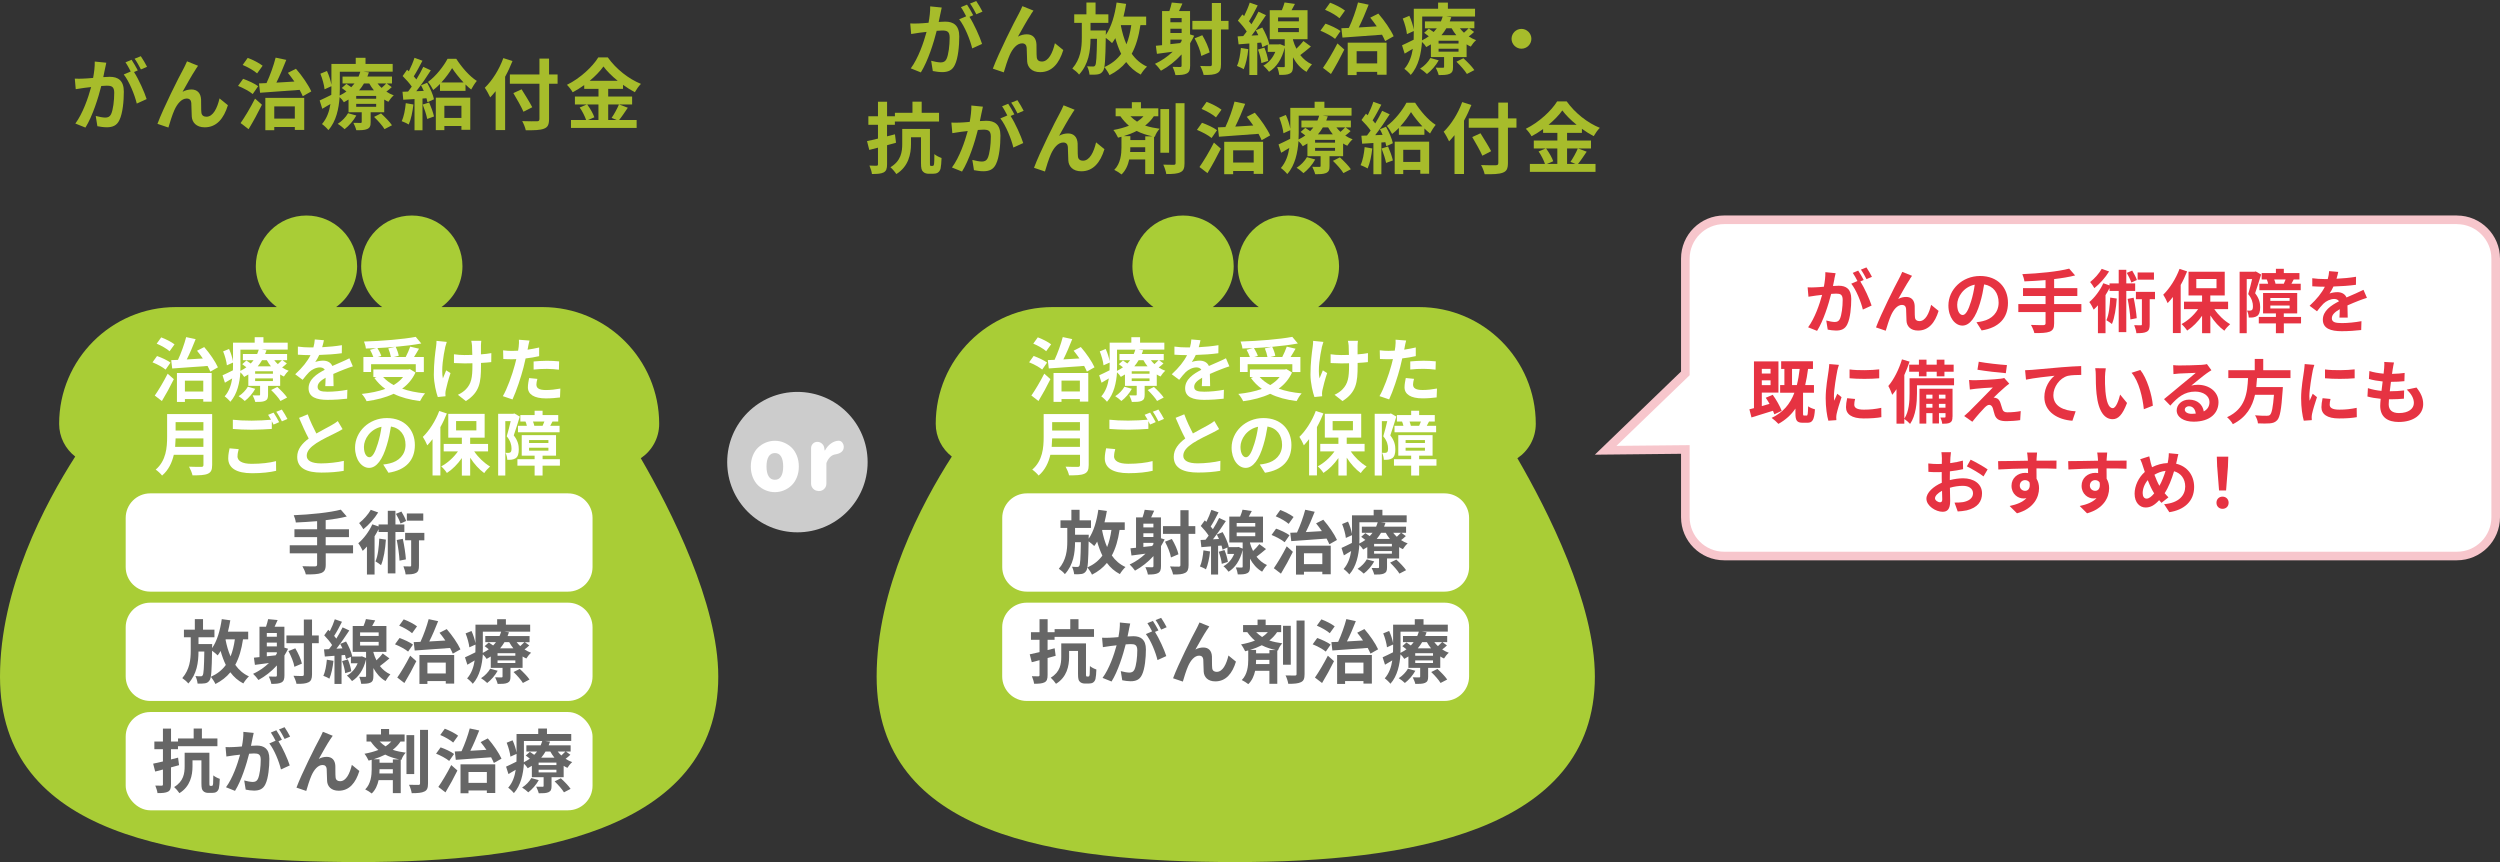 <?xml version="1.0" encoding="UTF-8"?><svg id="_レイヤー_1" xmlns="http://www.w3.org/2000/svg" width="580" height="200" viewBox="0 0 580 200"><rect x="0" y="0" width="580" height="200" fill="#333333" stroke="none"/><defs><style>.cls-1{fill:#e63342;}.cls-2{fill:#fff;}.cls-3{fill:#a7bc2b;}.cls-4{fill:#f7c6cc;}.cls-5{fill:#a9cd36;}.cls-6{fill:#ccc;}.cls-7{fill:#666;}</style></defs><path class="cls-6" d="M201.29,107.21c0,9-7.29,16.29-16.29,16.29s-16.29-7.29-16.29-16.29,7.3-16.29,16.29-16.29,16.29,7.29,16.29,16.29"/><g><g><path class="cls-5" d="M148.66,106.31c2.57-1.72,4.27-4.65,4.27-7.98,0-14.94-12.15-27.09-27.08-27.09h-23.43c2.94-2.14,4.87-5.58,4.87-9.49,0-6.49-5.26-11.75-11.75-11.75s-11.75,5.26-11.75,11.75c0,3.91,1.93,7.36,4.87,9.49h-10.68c2.94-2.14,4.87-5.58,4.87-9.49,0-6.49-5.26-11.75-11.75-11.75s-11.75,5.26-11.75,11.75c0,3.91,1.93,7.36,4.88,9.49h-23.43c-14.93,0-27.08,12.15-27.08,27.09,0,3.09,1.46,5.83,3.73,7.59C10.42,116.87,0,136.55,0,156.97c0,36.9,41.52,43.03,83.32,43.03,39.35,0,83.32-6.8,83.32-43.03,0-16.98-10.96-38.57-17.97-50.65"/><path class="cls-2" d="M34.86,114.46h96.91c3.15,0,5.7,2.55,5.7,5.7v11.4c0,3.15-2.56,5.7-5.7,5.7H34.86c-3.15,0-5.7-2.55-5.7-5.7v-11.4c0-3.15,2.55-5.7,5.7-5.7Z"/></g><g><path class="cls-7" d="M81.92,128.37h-6.35v2.62c0,1.14-.29,1.64-1.05,1.95-.77,.29-1.93,.34-3.57,.32-.11-.55-.48-1.38-.79-1.9,1.19,.05,2.54,.05,2.9,.05,.37-.02,.51-.13,.51-.45v-2.59h-6.35v-1.87h6.35v-1.88h-5.26v-1.83h5.26v-1.88c-1.67,.14-3.36,.24-4.94,.31-.05-.5-.29-1.27-.48-1.69,3.88-.16,8.28-.6,10.92-1.29l1.38,1.59c-1.43,.37-3.12,.64-4.89,.85v2.11h5.4v1.83h-5.4v1.88h6.35v1.87Z"/><path class="cls-7" d="M91.74,123.43v9.6h-1.77v-9.6h-2.14v-.66c-.27,.55-.6,1.11-.93,1.64v8.88h-1.77v-6.5c-.32,.37-.66,.71-.98,1.01-.18-.4-.69-1.37-1.03-1.77,1.27-1.06,2.51-2.73,3.26-4.39l1.45,.5v-.47h2.14v-3.17h1.77v3.17h2.07v1.75h-2.07Zm-4-4.54c-.85,1.4-2.2,2.91-3.44,3.89-.23-.4-.69-1.11-.98-1.43,1.03-.79,2.14-2.06,2.7-3.07l1.72,.61Zm1.79,6.3c-.16,2.24-.5,4.47-1.13,5.93-.27-.23-.93-.68-1.29-.88,.58-1.29,.79-3.3,.88-5.28l1.53,.23Zm3.39-3.73c-.19-.59-.64-1.54-1.06-2.25l1.27-.53c.42,.69,.9,1.59,1.09,2.19l-1.3,.59Zm.53,3.54c.34,1.54,.63,3.47,.72,4.78l-1.48,.29c-.05-1.29-.34-3.26-.64-4.79l1.4-.27Zm4.99,.35h-1.24v5.85c0,.9-.13,1.42-.69,1.72-.56,.31-1.35,.34-2.41,.34-.05-.53-.27-1.3-.51-1.87,.66,.03,1.33,.03,1.53,.03,.21,0,.27-.05,.27-.26v-5.82h-1.4v-1.71h4.46v1.71Zm-.24-4.55h-3.81v-1.67h3.81v1.67Z"/></g><path class="cls-2" d="M34.86,139.82h96.91c3.15,0,5.7,2.55,5.7,5.7v11.4c0,3.15-2.56,5.7-5.7,5.7H34.86c-3.15,0-5.7-2.55-5.7-5.7v-11.4c0-3.15,2.55-5.7,5.7-5.7Z"/><g><path class="cls-7" d="M56.38,148.32c-.35,2.35-.92,4.31-1.8,5.93,.82,1.16,1.87,2.08,3.17,2.67-.43,.39-1.01,1.13-1.3,1.64-1.22-.64-2.22-1.51-3.01-2.59-.9,1.11-2.04,1.99-3.46,2.72-.18-.42-.72-1.27-1.06-1.67,1.5-.68,2.62-1.58,3.47-2.75-.48-.98-.88-2.08-1.21-3.25-.21,.37-.43,.71-.68,1.03-.26-.29-.85-.74-1.3-1.08-.08,4.55-.16,6.3-.58,6.87-.31,.45-.61,.61-1.06,.69-.42,.08-1.06,.08-1.72,.06-.05-.51-.24-1.25-.5-1.74,.51,.05,.96,.05,1.22,.05,.19,.02,.34-.05,.47-.24,.21-.32,.31-1.69,.37-5.5h-1.35c-.02,2.54-.37,5.23-2.36,7.41-.32-.42-.93-.93-1.4-1.25,1.72-1.99,1.96-4.29,1.96-6.37v-3.1h-1.58v-1.77h2.53v-2.44h1.9v2.44h2.65v1.77h-3.7v1.58h3.18s0,.55-.02,.76v.16c1.16-1.64,1.87-4.13,2.24-6.71l1.98,.27c-.15,.9-.34,1.79-.55,2.64h4.7v1.77h-1.21Zm-4.05,.11c.27,1.38,.64,2.69,1.16,3.86,.47-1.16,.79-2.48,1-3.97h-2.12l-.03,.11Z"/><path class="cls-7" d="M66.84,150.51c-.26,.55-.55,1.06-.85,1.56v4.63c0,.85-.16,1.33-.68,1.62-.55,.29-1.27,.34-2.36,.34-.08-.48-.35-1.25-.58-1.71,.66,.03,1.35,.03,1.58,.03,.21-.02,.29-.08,.29-.32v-2.28c-1.25,1.38-2.72,2.53-4.28,3.38-.24-.37-.87-1.11-1.24-1.43,1.35-.63,2.61-1.48,3.68-2.51-1.17,.16-2.3,.31-3.26,.43l-.23-1.67,1.29-.13v-7.04h1.51c.19-.56,.4-1.25,.5-1.77l2.2,.21c-.24,.56-.48,1.11-.71,1.56h2.28v4.84l.85,.26Zm-2.61-3.65h-2.33v.87h2.33v-.87Zm0,2.22h-2.33v.88h2.33v-.88Zm-2.33,3.18l2.04-.22c.1-.15,.19-.29,.29-.43v-.29h-2.33v.95Zm12.05-3.04h-1.56v7.24c0,1-.23,1.53-.8,1.82-.61,.32-1.5,.39-2.8,.37-.08-.5-.42-1.35-.71-1.87,.88,.05,1.75,.05,2.04,.05,.29-.02,.37-.1,.37-.39v-7.22h-4.04v-1.79h4.04v-3.7h1.9v3.7h1.56v1.79Zm-5.65,5.48c-.14-.98-.76-2.49-1.38-3.65l1.59-.64c.68,1.13,1.33,2.57,1.53,3.55l-1.74,.74Z"/><path class="cls-7" d="M77.36,153.31c-.15,1.53-.5,3.12-.95,4.15-.32-.23-1.01-.53-1.4-.68,.47-.95,.69-2.38,.82-3.73l1.53,.26Zm12.98-.55c-.74,.61-1.51,1.27-2.2,1.77,.63,.79,1.42,1.48,2.43,1.93-.34,.34-.88,1.08-1.13,1.54-1.25-.71-2.17-1.82-2.81-3.01v1.83c0,.82-.13,1.27-.64,1.53-.51,.27-1.21,.29-2.19,.29-.06-.48-.24-1.16-.45-1.62,.55,.02,1.14,.02,1.32,.02,.21,0,.26-.05,.26-.22v-3.86c-.59,2.45-1.77,4.13-3.26,5.05-.24-.35-.84-1.01-1.19-1.27,1.09-.6,1.96-1.58,2.49-2.86h-1.56v-1.5l-1.13,.52c-.05-.27-.15-.6-.24-.95l-.8,.06v6.66h-1.64v-6.53l-2.24,.18-.19-1.66,1.16-.06c.24-.29,.48-.61,.72-.95-.45-.72-1.19-1.59-1.83-2.25l.93-1.29c.11,.11,.24,.22,.37,.34,.45-.88,.9-1.96,1.16-2.78l1.66,.58c-.56,1.11-1.22,2.38-1.82,3.28,.19,.21,.37,.43,.51,.63,.56-.9,1.08-1.82,1.45-2.61l1.56,.72c-.88,1.35-1.98,2.94-2.99,4.23l1.4-.08c-.16-.35-.34-.71-.51-1.03l1.35-.56c.63,1.09,1.24,2.51,1.43,3.41l-.18,.08h2.14l.29-.05,.96,.39v-1.42h-3.1v-6h2.51c.23-.53,.43-1.12,.56-1.61l2.15,.3c-.23,.45-.47,.9-.71,1.3h3.31v6h-3.02v.14c.18,.61,.4,1.24,.71,1.83,.55-.51,1.09-1.11,1.46-1.59l1.54,1.14Zm-9.63,.22c.37,.87,.69,1.99,.79,2.75l-1.42,.45c-.06-.76-.37-1.91-.71-2.8l1.33-.4Zm2.83-5.45h4.31v-.82h-4.31v.82Zm0,2.24h4.31v-.85h-4.31v.85Z"/><path class="cls-7" d="M94.68,151.17c-.63-.55-1.99-1.27-3.04-1.69l1.05-1.46c1.03,.35,2.43,1,3.12,1.53l-1.13,1.62Zm-2.51,6.02c.85-1.21,2.04-3.2,2.99-5.07l1.43,1.27c-.82,1.67-1.82,3.51-2.77,5.07l-1.66-1.27Zm3.43-10.29c-.61-.56-1.95-1.32-2.99-1.75l1.05-1.46c1.06,.39,2.4,1.08,3.09,1.62l-1.14,1.59Zm.39,2.07c.47-.02,1-.03,1.56-.06,.74-1.58,1.48-3.67,1.9-5.27l2.2,.47c-.61,1.58-1.35,3.3-2.06,4.71,1.19-.06,2.46-.14,3.73-.22-.43-.63-.9-1.25-1.35-1.8l1.67-.85c1.27,1.45,2.59,3.38,3.18,4.7l-1.77,1c-.16-.39-.39-.85-.64-1.32-2.96,.23-6.01,.43-8.2,.59l-.23-1.93Zm1.32,2.99h8.06v6.64h-1.95v-.59h-4.26v.66h-1.85v-6.71Zm1.85,1.77v2.52h4.26v-2.52h-4.26Z"/><path class="cls-7" d="M122.78,149.75c-.34,.34-.72,.64-1.09,.92,.48,.32,1,.58,1.53,.77-.39,.31-.87,.93-1.11,1.33-.29-.13-.59-.29-.87-.47v2.64h-2.81v2.06c0,.79-.15,1.17-.72,1.43-.56,.24-1.3,.24-2.25,.24-.11-.48-.39-1.11-.59-1.53,.59,.02,1.27,.02,1.48,.02,.18,0,.24-.06,.24-.22v-1.99h-2.73v-2.64c-.31,.19-.63,.39-.96,.56-.18-.32-.55-.77-.88-1.06-.16,2.35-.71,5.05-2.33,6.83-.26-.35-.98-1.03-1.32-1.25,1.03-1.17,1.53-2.67,1.75-4.17-.58,.34-1.14,.68-1.69,1l-.55-1.72c.63-.27,1.5-.71,2.41-1.16,.02-.43,.02-.85,.02-1.25v-.55l-1.42,.64c-.08-.84-.45-2.19-.87-3.23l1.37-.56c.42,.9,.77,2.03,.92,2.85v-4.31h5.03v-1.27h2.03v1.27h5.63v1.61h-6.05l1.13,.15c-.1,.29-.19,.58-.32,.87h5.1v1.43h-1.09l1.05,.77Zm-7.32,5.87c-.58,1.06-1.54,2.16-2.43,2.83-.32-.32-1.01-.87-1.43-1.11,.87-.55,1.67-1.37,2.14-2.2l1.72,.48Zm-3.43-5.53c0,.43-.02,.9-.03,1.38,.51-.26,.98-.53,1.4-.84-.32-.26-.66-.51-.96-.72l.96-.85c.31,.19,.68,.45,1.01,.69,.24-.26,.47-.51,.66-.77h-2.48v-1.43h3.31c.15-.34,.27-.68,.37-1.01h-4.25v3.55Zm7.53,1.46h-4.13v.58h4.13v-.58Zm0,1.66h-4.13v.61h4.13v-.61Zm-2.52-4.23c-.29,.5-.63,.98-1.01,1.43h3.07c-.37-.45-.69-.93-.96-1.43h-1.09Zm3.54,6.21c.79,.72,1.8,1.75,2.27,2.46l-1.54,.8c-.4-.69-1.38-1.79-2.17-2.54l1.45-.72Zm-.72-6.21c.24,.32,.53,.63,.84,.92,.35-.31,.72-.66,.96-.92h-1.8Z"/></g><rect class="cls-2" x="29.16" y="165.19" width="108.31" height="22.8" rx="5.7" ry="5.7"/><g><path class="cls-7" d="M41.54,177.52c-.61,.18-1.24,.35-1.87,.51v3.92c0,.95-.16,1.42-.69,1.71-.55,.29-1.32,.34-2.44,.34-.05-.48-.31-1.25-.51-1.75,.61,.03,1.27,.03,1.48,.03,.21-.02,.29-.08,.29-.31v-3.44l-1.8,.47-.47-1.83c.64-.13,1.43-.31,2.27-.51v-2.85h-1.99v-1.77h1.99v-3.01h1.88v3.01h1.62v-.72h3.63v-2.3h1.91v2.3h3.6v1.8h-9.15v.69h-1.62v2.38c.55-.13,1.09-.27,1.64-.42l.23,1.75Zm7.54,4.81c.1,0,.18-.03,.23-.08,.06-.06,.1-.19,.13-.48,.03-.32,.05-1.01,.05-1.88,.37,.32,1,.64,1.5,.8-.02,.84-.11,1.8-.21,2.2-.11,.4-.31,.66-.58,.84-.24,.16-.64,.22-.98,.22h-.93c-.39,0-.87-.13-1.13-.42-.31-.29-.43-.66-.43-1.85v-5.29h-2.07v1.43c0,2.04-.51,4.65-3.04,6.19-.24-.39-.87-1.12-1.22-1.42,2.2-1.32,2.44-3.2,2.44-4.83v-3.12h5.74v7c0,.32,0,.51,.05,.6,.05,.05,.11,.08,.18,.08h.29Z"/><path class="cls-7" d="M58.57,171.37c-.1,.48-.23,1.08-.34,1.66,.55-.03,1.01-.06,1.35-.06,1.7,0,2.91,.76,2.91,3.07,0,1.9-.23,4.5-.92,5.9-.53,1.13-1.42,1.48-2.64,1.48-.61,0-1.38-.11-1.93-.23l-.34-2.12c.61,.18,1.54,.34,1.96,.34,.55,0,.95-.16,1.21-.69,.43-.92,.66-2.86,.66-4.46,0-1.29-.56-1.46-1.56-1.46-.26,0-.66,.03-1.13,.06-.61,2.44-1.8,6.26-3.28,8.62l-2.09-.84c1.56-2.11,2.67-5.36,3.27-7.56-.58,.06-1.09,.13-1.38,.16-.47,.08-1.3,.19-1.8,.27l-.19-2.19c.6,.05,1.13,.02,1.72,0,.5-.02,1.25-.06,2.07-.14,.23-1.21,.37-2.38,.34-3.39l2.4,.24c-.1,.42-.21,.93-.29,1.33Zm6.82,.26l-.79,.34c.97,1.5,2.17,4.18,2.62,5.61l-2.04,.93c-.42-1.79-1.56-4.62-2.7-6.03l1.45-.63c-.32-.61-.72-1.38-1.09-1.9l1.27-.53c.4,.59,.98,1.61,1.29,2.2Zm1.91-.74l-1.27,.55c-.34-.66-.85-1.61-1.3-2.22l1.29-.51c.42,.61,1.01,1.62,1.29,2.19Z"/><path class="cls-7" d="M76.68,171.44c-.79,1.16-1.91,3.22-2.72,4.63,.6-.34,1.24-.48,1.85-.48,1.21,0,1.93,.76,1.99,2.09,.03,.72-.02,2.01,.06,2.69,.06,.63,.51,.87,1.05,.87,1.4,0,2.25-1.8,2.72-3.79l1.74,1.42c-.84,2.75-2.33,4.58-4.79,4.58-1.79,0-2.62-1.06-2.69-2.24-.06-.85-.05-2.17-.1-2.83-.05-.56-.37-.9-.95-.9-1.09,0-1.99,1.12-2.57,2.43-.42,.93-.98,2.73-1.22,3.59l-2.27-.77c1.19-3.22,4.49-9.78,5.34-11.31,.21-.43,.51-.96,.79-1.64l2.28,.92c-.16,.22-.34,.5-.51,.76Z"/><path class="cls-7" d="M92.92,172.03c-.48,.74-1.09,1.37-1.8,1.93,.98,.34,1.99,.51,3.01,.66-.4,.42-.84,1.09-1,1.67l-.16-.03v7.75h-1.83v-3.02h-3.31c-.24,1.13-.71,2.27-1.59,3.1-.34-.29-1.06-.74-1.51-.95,1.33-1.3,1.5-3.36,1.5-4.63v-2.24c-.24,.06-.47,.13-.71,.19-.18-.4-.64-1.21-.96-1.59,1.14-.21,2.24-.5,3.22-.88-.61-.51-1.21-1.16-1.77-1.96h-.98v-1.64h3.36v-1.27h1.88v1.27h3.6v1.64h-.93Zm-.32,4.15c-1.08-.24-2.17-.56-3.23-1.11-.84,.43-1.75,.79-2.7,1.08h1.38v.8h3.09v-.77h1.46Zm-1.46,3.26v-.98h-3.09v.08c0,.27,0,.58-.03,.9h3.12Zm-3.07-7.41c.45,.45,.92,.82,1.38,1.13,.51-.34,.96-.71,1.33-1.13h-2.72Zm8.03,7.56h-1.8v-9.04h1.8v9.04Zm3.2-10.26v12.42c0,1.06-.21,1.59-.84,1.88-.61,.32-1.58,.39-2.94,.39-.08-.55-.35-1.4-.63-1.95,.93,.03,1.85,.03,2.16,.03,.29,0,.4-.1,.4-.35v-12.42h1.85Z"/><path class="cls-7" d="M104.21,176.54c-.63-.55-1.99-1.27-3.04-1.69l1.05-1.46c1.03,.35,2.43,1,3.12,1.53l-1.13,1.62Zm-2.51,6.02c.85-1.21,2.04-3.2,2.99-5.07l1.43,1.27c-.82,1.67-1.82,3.51-2.77,5.07l-1.66-1.27Zm3.43-10.29c-.61-.56-1.95-1.32-2.99-1.75l1.05-1.46c1.06,.39,2.4,1.08,3.09,1.62l-1.14,1.59Zm.39,2.07c.47-.02,1-.03,1.56-.06,.74-1.58,1.48-3.67,1.9-5.28l2.2,.47c-.61,1.58-1.35,3.3-2.06,4.71,1.19-.06,2.46-.14,3.73-.22-.43-.63-.9-1.25-1.35-1.8l1.67-.85c1.27,1.45,2.59,3.38,3.18,4.7l-1.77,1c-.16-.39-.39-.85-.64-1.32-2.96,.23-6.01,.43-8.2,.59l-.23-1.93Zm1.32,2.99h8.06v6.64h-1.95v-.59h-4.26v.66h-1.85v-6.71Zm1.85,1.77v2.52h4.26v-2.52h-4.26Z"/><path class="cls-7" d="M132.31,175.12c-.34,.34-.72,.64-1.09,.92,.48,.32,1,.58,1.53,.77-.39,.31-.87,.93-1.11,1.33-.29-.13-.59-.29-.87-.47v2.64h-2.81v2.06c0,.79-.15,1.17-.72,1.43-.56,.24-1.3,.24-2.25,.24-.11-.48-.39-1.11-.59-1.53,.59,.02,1.27,.02,1.48,.02,.18,0,.24-.06,.24-.22v-2h-2.73v-2.64c-.31,.19-.63,.39-.96,.56-.18-.32-.55-.77-.88-1.06-.16,2.35-.71,5.05-2.33,6.83-.26-.35-.98-1.03-1.32-1.25,1.03-1.17,1.53-2.67,1.75-4.17-.58,.34-1.14,.68-1.69,1l-.55-1.72c.63-.27,1.5-.71,2.41-1.16,.02-.43,.02-.85,.02-1.25v-.55l-1.42,.64c-.08-.84-.45-2.19-.87-3.23l1.37-.56c.42,.9,.77,2.03,.92,2.85v-4.31h5.03v-1.27h2.03v1.27h5.63v1.61h-6.05l1.13,.15c-.1,.29-.19,.58-.32,.87h5.1v1.43h-1.09l1.05,.77Zm-7.32,5.87c-.58,1.06-1.54,2.16-2.43,2.83-.32-.32-1.01-.87-1.43-1.11,.87-.55,1.67-1.37,2.14-2.2l1.72,.48Zm-3.43-5.53c0,.43-.02,.9-.03,1.38,.51-.26,.98-.53,1.4-.84-.32-.26-.66-.51-.96-.72l.96-.85c.31,.19,.68,.45,1.01,.69,.24-.26,.47-.51,.66-.77h-2.48v-1.43h3.31c.15-.34,.27-.68,.37-1.01h-4.25v3.55Zm7.53,1.46h-4.13v.58h4.13v-.58Zm0,1.66h-4.13v.61h4.13v-.61Zm-2.52-4.23c-.29,.5-.63,.98-1.01,1.43h3.07c-.37-.45-.69-.93-.96-1.43h-1.09Zm3.54,6.21c.79,.72,1.8,1.75,2.27,2.46l-1.54,.8c-.4-.69-1.38-1.79-2.17-2.54l1.45-.72Zm-.72-6.21c.24,.32,.53,.63,.84,.92,.35-.31,.72-.66,.96-.92h-1.8Z"/></g><g><path class="cls-2" d="M38.42,85.75c-.63-.55-1.99-1.27-3.04-1.69l1.05-1.46c1.03,.35,2.43,1,3.12,1.53l-1.13,1.62Zm-2.51,6.02c.85-1.21,2.04-3.2,2.99-5.07l1.43,1.27c-.82,1.67-1.82,3.51-2.77,5.07l-1.66-1.27Zm3.43-10.29c-.61-.56-1.95-1.32-2.99-1.75l1.05-1.46c1.06,.39,2.4,1.08,3.09,1.62l-1.14,1.59Zm.39,2.07c.47-.02,1-.03,1.56-.06,.74-1.58,1.48-3.67,1.9-5.28l2.2,.47c-.61,1.58-1.35,3.3-2.06,4.71,1.19-.06,2.46-.14,3.73-.22-.43-.63-.9-1.25-1.35-1.8l1.67-.85c1.27,1.45,2.59,3.38,3.18,4.7l-1.77,1c-.16-.39-.39-.85-.64-1.32-2.96,.23-6.01,.43-8.2,.59l-.23-1.93Zm1.32,2.99h8.06v6.64h-1.95v-.59h-4.26v.66h-1.85v-6.71Zm1.85,1.77v2.52h4.26v-2.52h-4.26Z"/><path class="cls-2" d="M66.54,84.33c-.34,.34-.72,.64-1.09,.92,.48,.32,1,.58,1.53,.77-.39,.31-.87,.93-1.11,1.33-.29-.13-.59-.29-.87-.47v2.64h-2.81v2.06c0,.79-.15,1.17-.72,1.43-.56,.24-1.3,.24-2.25,.24-.11-.48-.39-1.11-.6-1.53,.6,.02,1.27,.02,1.48,.02,.18,0,.24-.06,.24-.22v-2h-2.73v-2.64c-.31,.19-.63,.39-.96,.56-.18-.32-.55-.77-.88-1.06-.16,2.35-.71,5.05-2.33,6.83-.26-.35-.98-1.03-1.32-1.25,1.03-1.17,1.53-2.67,1.75-4.17-.58,.34-1.14,.68-1.69,1l-.55-1.72c.63-.27,1.5-.71,2.41-1.16,.02-.43,.02-.85,.02-1.25v-.55l-1.42,.64c-.08-.84-.45-2.19-.87-3.23l1.37-.56c.42,.9,.77,2.03,.92,2.85v-4.31h5.03v-1.27h2.03v1.27h5.63v1.61h-6.05l1.13,.15c-.1,.29-.19,.58-.32,.87h5.1v1.43h-1.09l1.05,.77Zm-7.32,5.87c-.58,1.06-1.54,2.16-2.43,2.83-.32-.32-1.01-.87-1.43-1.11,.87-.55,1.67-1.37,2.14-2.2l1.72,.48Zm-3.43-5.53c0,.43-.02,.9-.03,1.38,.51-.26,.98-.53,1.4-.84-.32-.26-.66-.51-.96-.72l.96-.85c.31,.19,.68,.45,1.01,.69,.24-.26,.47-.51,.66-.77h-2.48v-1.43h3.31c.15-.34,.27-.68,.37-1.01h-4.25v3.55Zm7.53,1.46h-4.13v.58h4.13v-.58Zm0,1.66h-4.13v.61h4.13v-.61Zm-2.52-4.23c-.29,.5-.63,.98-1.01,1.43h3.07c-.37-.45-.69-.93-.96-1.43h-1.09Zm3.54,6.21c.79,.72,1.8,1.75,2.27,2.46l-1.54,.8c-.4-.69-1.38-1.79-2.17-2.54l1.45-.72Zm-.72-6.21c.24,.32,.53,.63,.84,.92,.35-.31,.72-.66,.96-.92h-1.8Z"/><path class="cls-2" d="M74.77,80.55c1.53-.08,3.14-.23,4.55-.47l-.02,1.87c-1.53,.22-3.51,.35-5.24,.4-.27,.6-.6,1.17-.92,1.64,.42-.19,1.29-.32,1.82-.32,.98,0,1.79,.42,2.14,1.24,.84-.39,1.51-.66,2.17-.95,.63-.27,1.19-.53,1.79-.84l.8,1.87c-.51,.15-1.37,.47-1.91,.68-.72,.29-1.64,.64-2.62,1.09,.02,.9,.05,2.09,.06,2.83h-1.93c.05-.48,.06-1.25,.08-1.96-1.21,.69-1.85,1.32-1.85,2.12,0,.88,.76,1.13,2.33,1.13,1.37,0,3.15-.18,4.57-.45l-.06,2.07c-1.06,.14-3.04,.27-4.55,.27-2.53,0-4.39-.61-4.39-2.69s1.93-3.35,3.76-4.29c-.24-.4-.68-.55-1.13-.55-.9,0-1.9,.51-2.51,1.11-.48,.48-.95,1.06-1.5,1.77l-1.72-1.29c1.69-1.56,2.83-2.99,3.55-4.44h-.21c-.66,0-1.83-.03-2.72-.1v-1.88c.82,.13,2.01,.19,2.83,.19h.77c.18-.64,.29-1.27,.32-1.85l2.12,.18c-.08,.4-.19,.93-.4,1.61Z"/><path class="cls-2" d="M96.39,86.42c-.72,1.58-1.79,2.8-3.09,3.75,1.54,.55,3.35,.92,5.32,1.09-.4,.43-.92,1.27-1.17,1.79-2.33-.29-4.41-.84-6.14-1.69-1.85,.88-3.99,1.42-6.26,1.72-.19-.45-.72-1.3-1.13-1.69,2.01-.21,3.88-.58,5.47-1.17-.98-.69-1.83-1.54-2.54-2.53l.53-.23h-.76v-1.75h8.12l.35-.08,1.29,.79Zm-10.29-.11h-1.79v-3.49h2.3c-.16-.5-.47-1.14-.76-1.66l1.43-.4c-.8,.05-1.62,.08-2.4,.1-.03-.48-.26-1.21-.43-1.62,4.23-.14,9.07-.53,12-1.09l1.29,1.54c-1.74,.32-3.81,.58-5.95,.77,.32,.64,.63,1.5,.72,2.08l-1.19,.29h2.8c.39-.74,.8-1.69,1.05-2.41l2.04,.48c-.37,.67-.79,1.33-1.16,1.93h2.28v3.49h-1.87v-1.83h-10.37v1.83Zm5.58-5.85c-1.35,.13-2.75,.23-4.12,.29,.37,.59,.74,1.32,.9,1.83l-.84,.24h3.07c-.1-.56-.34-1.37-.61-1.99l1.59-.37Zm-2.8,7.01c.66,.72,1.48,1.33,2.44,1.87,.85-.51,1.61-1.13,2.19-1.87h-4.63Z"/><path class="cls-2" d="M103.28,80.63c-.4,1.79-.96,5.16-.53,7.16,.21-.5,.5-1.27,.77-1.87l1,.64c-.47,1.38-.9,3.01-1.09,3.92-.06,.24-.1,.59-.1,.79,0,.16,.02,.43,.03,.66l-1.79,.18c-.35-.96-.92-3.22-.92-5.21,0-2.64,.32-5.11,.51-6.42,.08-.45,.1-1,.11-1.4l2.38,.24c-.14,.39-.31,.96-.39,1.3Zm8.3-.48v2.06c.9-.06,1.75-.16,2.41-.29l-.02,2.09c-.64,.08-1.48,.14-2.38,.19v.68c0,3.8-.29,6.13-3.51,8.17l-1.85-1.46c.61-.27,1.42-.79,1.87-1.29,1.24-1.29,1.5-2.72,1.5-5.44v-.58c-.61,.02-1.21,.03-1.8,.03-.69,0-1.69-.05-2.48-.08v-2.04c.79,.11,1.58,.18,2.43,.18,.58,0,1.21-.02,1.82-.03-.02-.9-.03-1.74-.06-2.17-.03-.4-.11-.85-.18-1.11h2.33c-.05,.35-.06,.74-.08,1.09Z"/><path class="cls-2" d="M122.52,80.52c-.03,.18-.08,.39-.13,.61,.9-.13,1.8-.31,2.69-.51v2.01c-.97,.23-2.06,.4-3.14,.53-.14,.69-.31,1.4-.48,2.06-.58,2.25-1.66,5.53-2.56,7.45l-2.24-.76c.97-1.61,2.19-4.99,2.78-7.24,.11-.43,.24-.88,.34-1.35-.37,.02-.72,.03-1.06,.03-.77,0-1.38-.03-1.95-.06l-.05-2.01c.82,.1,1.37,.13,2.03,.13,.47,0,.95-.02,1.45-.05,.06-.35,.11-.66,.14-.92,.06-.6,.1-1.25,.05-1.62l2.46,.19c-.13,.43-.27,1.16-.34,1.51Zm1.93,8.73c0,.71,.48,1.24,2.2,1.24,1.08,0,2.19-.13,3.35-.34l-.08,2.06c-.9,.11-1.99,.22-3.28,.22-2.7,0-4.17-.93-4.17-2.56,0-.74,.16-1.51,.29-2.16l1.91,.19c-.13,.45-.23,.98-.23,1.33Zm2.44-5.55c.92,0,1.88,.05,2.83,.14l-.05,1.93c-.8-.1-1.79-.19-2.77-.19-1.09,0-2.09,.05-3.1,.16v-1.88c.9-.08,2.06-.16,3.09-.16Z"/></g><g><path class="cls-2" d="M49.22,107.88c0,1.16-.27,1.7-1.01,2.03-.77,.34-1.9,.37-3.55,.37-.11-.56-.5-1.48-.8-2.01,1.13,.06,2.48,.05,2.83,.05,.39,0,.51-.13,.51-.47v-2.33h-6.88c-.42,1.8-1.22,3.55-2.72,4.81-.29-.4-1.06-1.11-1.48-1.38,2.43-2.07,2.65-5.15,2.65-7.59v-5.29h10.45v11.82Zm-2.03-4.21v-1.96h-6.45c-.02,.61-.05,1.29-.11,1.96h6.56Zm-6.45-5.74v1.96h6.45v-1.96h-6.45Z"/><path class="cls-2" d="M55.09,105.84c0,1.04,.98,1.77,3.3,1.77,2.17,0,4.23-.24,5.65-.63l.02,2.25c-1.4,.34-3.33,.56-5.58,.56-3.68,0-5.53-1.24-5.53-3.46,0-.93,.19-1.71,.31-2.32l2.12,.19c-.16,.58-.27,1.09-.27,1.62Zm9.67-7.9l-1.3,.56c-.11-.24-.26-.51-.4-.79v1.8c-1.13,.08-3.12,.19-4.65,.19-1.69,0-3.09-.08-4.39-.18v-2.14c1.19,.14,2.69,.21,4.37,.21,1.53,0,3.26-.1,4.5-.21-.23-.42-.47-.82-.69-1.14l1.27-.51c.4,.58,.98,1.61,1.29,2.2Zm1.93-.74l-1.29,.55c-.34-.67-.85-1.61-1.3-2.22l1.29-.51c.42,.59,1.01,1.62,1.3,2.19Z"/><path class="cls-2" d="M73.4,100.57c1.32-.77,2.72-1.46,3.47-1.9,.61-.35,1.08-.63,1.5-.98l1.11,1.87c-.48,.29-1,.56-1.59,.87-1,.5-3.02,1.43-4.49,2.38-1.33,.88-2.24,1.8-2.24,2.93s1.11,1.77,3.35,1.77c1.66,0,3.83-.24,5.26-.59l-.03,2.32c-1.37,.24-3.07,.4-5.16,.4-3.2,0-5.63-.88-5.63-3.65,0-1.77,1.13-3.1,2.67-4.25-.74-1.37-1.51-3.09-2.24-4.79l2.01-.82c.61,1.67,1.37,3.22,2.01,4.46Z"/><path class="cls-2" d="M90.12,109.68l-1.21-1.91c.61-.06,1.06-.16,1.5-.26,2.06-.48,3.67-1.96,3.67-4.31,0-2.22-1.21-3.88-3.38-4.25-.23,1.37-.5,2.85-.97,4.36-.96,3.25-2.35,5.24-4.1,5.24s-3.26-1.96-3.26-4.68c0-3.71,3.22-6.88,7.38-6.88s6.5,2.77,6.5,6.27-2.07,5.79-6.13,6.42Zm-4.42-3.6c.68,0,1.3-1.01,1.96-3.18,.37-1.19,.68-2.56,.85-3.89-2.65,.55-4.08,2.89-4.08,4.66,0,1.62,.64,2.41,1.27,2.41Z"/><path class="cls-2" d="M103.67,95.92c-.42,1.04-.92,2.14-1.5,3.17v11.21h-1.82v-8.41c-.4,.51-.8,1-1.22,1.43-.18-.47-.71-1.5-1.03-1.96,1.5-1.45,2.96-3.73,3.8-6.01l1.77,.58Zm6.34,8.8c.95,1.4,2.33,2.72,3.68,3.51-.43,.37-1.05,1.05-1.35,1.53-1.17-.84-2.35-2.14-3.26-3.57v4.15h-1.93v-4.07c-.98,1.42-2.2,2.64-3.47,3.46-.29-.47-.88-1.16-1.32-1.53,1.45-.76,2.88-2.06,3.88-3.47h-3.3v-1.74h4.21v-1.45h-3.15v-5.53h8.44v5.53h-3.36v1.45h4.15v1.74h-3.22Zm-4.2-4.87h4.71v-2.16h-4.71v2.16Z"/><path class="cls-2" d="M120.59,96.64c-.42,1.37-.95,3.12-1.4,4.37,.97,1.22,1.17,2.3,1.17,3.23,0,1.03-.21,1.7-.71,2.06-.26,.18-.56,.27-.93,.34-.27,.03-.66,.05-1.03,.03-.02-.45-.16-1.17-.42-1.62,.29,.02,.5,.02,.71,.02,.18-.02,.32-.05,.45-.14,.18-.13,.24-.45,.24-.9,0-.74-.21-1.74-1.11-2.81,.32-1.01,.66-2.41,.92-3.51h-1.25v12.62h-1.66v-14.33h3.49l.27-.08,1.25,.72Zm9.31,11.4h-4.02v2.28h-1.85v-2.28h-3.99v-1.51h3.99v-.82h-2.99v-4.76h7.96v4.76h-3.12v.82h4.02v1.51Zm-7.67-9.25c-.06-.32-.18-.69-.32-1h-1.19v-1.5h3.31v-1h1.85v1h3.63v1.5h-1.33c-.19,.39-.37,.72-.53,1h2.17v1.5h-9.65v-1.5h2.06Zm.51,3.99h4.49v-.68h-4.49v.68Zm0,1.77h4.49v-.68h-4.49v.68Zm3.14-5.76c.13-.29,.29-.66,.42-1h-2.65c.14,.35,.26,.72,.31,1h1.93Z"/></g></g><path class="cls-5" d="M352.03,106.31c2.57-1.72,4.27-4.65,4.27-7.98,0-14.94-12.15-27.09-27.08-27.09h-23.43c2.94-2.14,4.87-5.58,4.87-9.49,0-6.49-5.26-11.75-11.75-11.75s-11.75,5.26-11.75,11.75c0,3.91,1.93,7.36,4.87,9.49h-10.68c2.94-2.14,4.87-5.58,4.87-9.49,0-6.49-5.26-11.75-11.75-11.75s-11.75,5.26-11.75,11.75c0,3.91,1.93,7.36,4.88,9.49h-23.43c-14.93,0-27.08,12.15-27.08,27.09,0,3.09,1.46,5.83,3.73,7.59-7.02,10.95-17.44,30.63-17.44,51.05,0,36.9,41.53,43.03,83.32,43.03,39.34,0,83.31-6.8,83.31-43.03,0-16.98-10.96-38.57-17.97-50.65"/><g><path class="cls-2" d="M238.22,114.46h96.91c3.15,0,5.7,2.56,5.7,5.7v11.4c0,3.15-2.56,5.7-5.7,5.7h-96.91c-3.15,0-5.7-2.55-5.7-5.7v-11.4c0-3.15,2.55-5.7,5.7-5.7Z"/><g><path class="cls-7" d="M259.74,122.95c-.35,2.35-.92,4.31-1.8,5.93,.82,1.16,1.87,2.08,3.17,2.67-.43,.39-1.01,1.13-1.3,1.64-1.22-.64-2.22-1.51-3.01-2.59-.9,1.11-2.04,2-3.46,2.72-.18-.42-.72-1.27-1.06-1.67,1.5-.68,2.62-1.58,3.47-2.75-.48-.98-.88-2.08-1.21-3.25-.21,.37-.43,.71-.68,1.03-.26-.29-.85-.74-1.3-1.08-.08,4.55-.16,6.3-.58,6.87-.31,.45-.61,.61-1.06,.69-.42,.08-1.06,.08-1.72,.06-.05-.51-.24-1.25-.5-1.74,.51,.05,.96,.05,1.22,.05,.19,.02,.34-.05,.47-.24,.21-.32,.31-1.69,.37-5.5h-1.35c-.02,2.54-.37,5.23-2.36,7.41-.32-.42-.93-.93-1.4-1.25,1.72-1.99,1.96-4.29,1.96-6.37v-3.1h-1.58v-1.77h2.53v-2.44h1.9v2.44h2.65v1.77h-3.7v1.58h3.18s0,.55-.02,.76v.16c1.16-1.64,1.87-4.13,2.24-6.71l1.98,.27c-.15,.9-.34,1.79-.55,2.64h4.7v1.77h-1.21Zm-4.05,.11c.27,1.38,.64,2.69,1.16,3.86,.47-1.16,.79-2.48,1-3.97h-2.12l-.03,.11Z"/><path class="cls-7" d="M270.2,125.14c-.26,.55-.55,1.06-.85,1.56v4.63c0,.85-.16,1.33-.68,1.62-.55,.29-1.27,.34-2.36,.34-.08-.48-.35-1.25-.58-1.71,.66,.03,1.35,.03,1.58,.03,.21-.02,.29-.08,.29-.32v-2.28c-1.25,1.38-2.72,2.53-4.28,3.38-.24-.37-.87-1.11-1.24-1.43,1.35-.63,2.61-1.48,3.68-2.51-1.17,.16-2.3,.31-3.26,.43l-.23-1.67,1.29-.13v-7.04h1.51c.19-.56,.4-1.25,.5-1.77l2.2,.21c-.24,.56-.48,1.11-.71,1.56h2.28v4.84l.85,.26Zm-2.61-3.65h-2.33v.87h2.33v-.87Zm0,2.22h-2.33v.88h2.33v-.88Zm-2.33,3.18l2.04-.22c.1-.15,.19-.29,.29-.43v-.29h-2.33v.95Zm12.05-3.04h-1.56v7.24c0,1-.23,1.53-.8,1.82-.61,.32-1.5,.39-2.8,.37-.08-.5-.42-1.35-.71-1.87,.88,.05,1.75,.05,2.04,.05,.29-.02,.37-.1,.37-.39v-7.22h-4.04v-1.79h4.04v-3.7h1.9v3.7h1.56v1.79Zm-5.65,5.48c-.14-.98-.76-2.49-1.38-3.65l1.59-.64c.68,1.13,1.33,2.57,1.53,3.55l-1.74,.74Z"/><path class="cls-7" d="M280.73,127.94c-.15,1.53-.5,3.12-.95,4.15-.32-.23-1.01-.53-1.4-.68,.47-.95,.69-2.38,.82-3.73l1.53,.26Zm12.98-.55c-.74,.61-1.51,1.27-2.2,1.77,.63,.79,1.42,1.48,2.43,1.93-.34,.34-.88,1.08-1.13,1.54-1.25-.71-2.17-1.82-2.81-3.01v1.83c0,.82-.13,1.27-.64,1.53-.51,.27-1.21,.29-2.19,.29-.06-.48-.24-1.16-.45-1.62,.55,.02,1.14,.02,1.32,.02,.21,0,.26-.05,.26-.22v-3.86c-.6,2.45-1.77,4.13-3.27,5.05-.24-.35-.84-1.01-1.19-1.27,1.09-.6,1.96-1.58,2.49-2.86h-1.56v-1.5l-1.13,.51c-.05-.27-.15-.59-.24-.95l-.8,.06v6.66h-1.64v-6.53l-2.24,.18-.19-1.66,1.16-.06c.24-.29,.48-.61,.72-.95-.45-.72-1.19-1.59-1.83-2.25l.93-1.29c.11,.11,.24,.22,.37,.34,.45-.88,.9-1.96,1.16-2.78l1.66,.58c-.56,1.11-1.22,2.38-1.82,3.28,.19,.21,.37,.43,.51,.63,.56-.9,1.08-1.82,1.45-2.61l1.56,.72c-.88,1.35-1.98,2.94-2.99,4.23l1.4-.08c-.16-.35-.34-.71-.51-1.03l1.35-.56c.63,1.09,1.24,2.51,1.43,3.41l-.18,.08h2.14l.29-.05,.97,.39v-1.42h-3.1v-6h2.51c.23-.53,.43-1.12,.56-1.61l2.15,.31c-.23,.45-.47,.9-.71,1.3h3.31v6h-3.02v.14c.18,.61,.4,1.24,.71,1.83,.55-.51,1.09-1.11,1.46-1.59l1.54,1.14Zm-9.63,.22c.37,.87,.69,1.99,.79,2.75l-1.42,.45c-.06-.76-.37-1.91-.71-2.8l1.33-.4Zm2.83-5.45h4.31v-.82h-4.31v.82Zm0,2.24h4.31v-.85h-4.31v.85Z"/><path class="cls-7" d="M298.04,125.8c-.63-.55-1.99-1.27-3.04-1.69l1.05-1.46c1.03,.35,2.43,1,3.12,1.53l-1.13,1.62Zm-2.51,6.02c.85-1.21,2.04-3.2,2.99-5.07l1.43,1.27c-.82,1.67-1.82,3.51-2.77,5.07l-1.66-1.27Zm3.43-10.29c-.61-.56-1.95-1.32-2.99-1.75l1.05-1.46c1.06,.39,2.4,1.08,3.09,1.62l-1.14,1.59Zm.39,2.07c.47-.02,1-.03,1.56-.06,.74-1.58,1.48-3.67,1.9-5.28l2.2,.47c-.61,1.58-1.35,3.3-2.06,4.71,1.19-.06,2.46-.14,3.73-.22-.43-.63-.9-1.25-1.35-1.8l1.67-.85c1.27,1.45,2.59,3.38,3.18,4.7l-1.77,1c-.16-.39-.39-.85-.64-1.32-2.96,.23-6.01,.43-8.2,.59l-.23-1.93Zm1.32,2.99h8.06v6.64h-1.95v-.59h-4.26v.66h-1.85v-6.71Zm1.85,1.77v2.52h4.26v-2.52h-4.26Z"/><path class="cls-7" d="M326.14,124.38c-.34,.34-.72,.64-1.09,.92,.48,.32,1,.58,1.53,.77-.39,.31-.87,.93-1.11,1.33-.29-.13-.59-.29-.87-.47v2.64h-2.81v2.06c0,.79-.15,1.17-.72,1.43-.56,.24-1.3,.24-2.25,.24-.11-.48-.39-1.11-.6-1.53,.6,.02,1.27,.02,1.48,.02,.18,0,.24-.06,.24-.22v-2h-2.73v-2.64c-.31,.19-.63,.39-.96,.56-.18-.32-.55-.77-.88-1.06-.16,2.35-.71,5.05-2.33,6.83-.26-.35-.98-1.03-1.32-1.25,1.03-1.17,1.53-2.67,1.75-4.17-.58,.34-1.14,.68-1.69,1l-.55-1.72c.63-.27,1.5-.71,2.41-1.16,.02-.43,.02-.85,.02-1.25v-.55l-1.42,.64c-.08-.84-.45-2.19-.87-3.23l1.37-.56c.42,.9,.77,2.03,.92,2.85v-4.31h5.03v-1.27h2.03v1.27h5.63v1.61h-6.05l1.13,.15c-.1,.29-.19,.58-.32,.87h5.1v1.43h-1.09l1.05,.77Zm-7.32,5.87c-.58,1.06-1.54,2.16-2.43,2.83-.32-.32-1.01-.87-1.43-1.11,.87-.55,1.67-1.37,2.14-2.2l1.72,.48Zm-3.43-5.53c0,.43-.02,.9-.03,1.38,.51-.26,.98-.53,1.4-.84-.32-.26-.66-.51-.96-.72l.96-.85c.31,.19,.68,.45,1.01,.69,.24-.26,.47-.51,.66-.77h-2.48v-1.43h3.31c.15-.34,.27-.68,.37-1.01h-4.25v3.55Zm7.53,1.46h-4.13v.58h4.13v-.58Zm0,1.66h-4.13v.61h4.13v-.61Zm-2.52-4.23c-.29,.5-.63,.98-1.01,1.43h3.07c-.37-.45-.69-.93-.96-1.43h-1.09Zm3.54,6.21c.79,.72,1.8,1.75,2.27,2.46l-1.54,.8c-.4-.69-1.38-1.79-2.17-2.54l1.45-.72Zm-.72-6.21c.24,.32,.53,.63,.84,.92,.35-.31,.72-.66,.96-.92h-1.8Z"/></g><path class="cls-2" d="M238.22,139.82h96.91c3.15,0,5.7,2.56,5.7,5.7v11.4c0,3.15-2.55,5.7-5.7,5.7h-96.92c-3.15,0-5.7-2.55-5.7-5.7v-11.4c0-3.15,2.55-5.7,5.7-5.7Z"/><g><path class="cls-7" d="M244.91,152.15c-.61,.18-1.24,.35-1.87,.51v3.92c0,.95-.16,1.42-.69,1.71-.55,.29-1.32,.34-2.44,.34-.05-.48-.31-1.25-.51-1.75,.61,.03,1.27,.03,1.48,.03,.21-.02,.29-.08,.29-.31v-3.44l-1.8,.47-.47-1.83c.64-.13,1.43-.31,2.27-.51v-2.85h-1.99v-1.77h1.99v-3.01h1.88v3.01h1.62v-.72h3.63v-2.3h1.91v2.3h3.6v1.8h-9.15v.69h-1.62v2.38c.55-.13,1.09-.27,1.64-.42l.23,1.75Zm7.54,4.81c.1,0,.18-.03,.23-.08,.06-.06,.1-.19,.13-.48,.03-.32,.05-1.01,.05-1.88,.37,.32,1,.64,1.5,.8-.02,.84-.11,1.8-.21,2.2-.11,.4-.31,.66-.58,.84-.24,.16-.64,.22-.98,.22h-.93c-.39,0-.87-.13-1.13-.42-.31-.29-.43-.66-.43-1.85v-5.29h-2.07v1.43c0,2.04-.51,4.65-3.04,6.19-.24-.39-.87-1.12-1.22-1.42,2.2-1.32,2.44-3.2,2.44-4.83v-3.12h5.74v7c0,.32,0,.51,.05,.6,.05,.05,.11,.08,.18,.08h.29Z"/><path class="cls-7" d="M261.93,146c-.1,.48-.23,1.08-.34,1.66,.55-.03,1.01-.06,1.35-.06,1.7,0,2.91,.76,2.91,3.07,0,1.9-.23,4.5-.92,5.9-.53,1.13-1.42,1.48-2.64,1.48-.61,0-1.38-.11-1.93-.23l-.34-2.12c.61,.18,1.54,.34,1.96,.34,.55,0,.95-.16,1.21-.69,.43-.92,.66-2.86,.66-4.46,0-1.29-.56-1.46-1.56-1.46-.26,0-.66,.03-1.13,.06-.61,2.44-1.8,6.26-3.28,8.62l-2.09-.84c1.56-2.11,2.67-5.36,3.26-7.56-.58,.06-1.09,.13-1.38,.16-.47,.08-1.3,.19-1.8,.27l-.19-2.19c.6,.05,1.13,.02,1.72,0,.5-.02,1.25-.06,2.07-.14,.23-1.21,.37-2.38,.34-3.39l2.4,.24c-.1,.42-.21,.93-.29,1.33Zm6.82,.26l-.79,.34c.96,1.5,2.17,4.18,2.62,5.61l-2.04,.93c-.42-1.79-1.56-4.62-2.7-6.03l1.45-.63c-.32-.61-.72-1.38-1.09-1.9l1.27-.53c.4,.59,.98,1.61,1.29,2.2Zm1.91-.74l-1.27,.55c-.34-.66-.85-1.61-1.3-2.22l1.29-.51c.42,.61,1.01,1.62,1.29,2.19Z"/><path class="cls-7" d="M280.05,146.07c-.79,1.16-1.91,3.22-2.72,4.63,.59-.34,1.24-.48,1.85-.48,1.21,0,1.93,.76,1.99,2.09,.03,.72-.02,2.01,.06,2.69,.06,.63,.51,.87,1.05,.87,1.4,0,2.25-1.8,2.72-3.79l1.74,1.42c-.84,2.75-2.33,4.58-4.79,4.58-1.79,0-2.62-1.06-2.69-2.24-.06-.85-.05-2.17-.1-2.83-.05-.56-.37-.9-.95-.9-1.09,0-1.99,1.12-2.57,2.43-.42,.93-.98,2.73-1.22,3.59l-2.27-.77c1.19-3.22,4.49-9.78,5.34-11.31,.21-.43,.51-.96,.79-1.64l2.28,.92c-.16,.22-.34,.5-.51,.76Z"/><path class="cls-7" d="M296.28,146.66c-.48,.74-1.09,1.37-1.8,1.93,.98,.34,1.99,.51,3.01,.66-.4,.42-.84,1.09-1,1.67l-.16-.03v7.75h-1.83v-3.02h-3.31c-.24,1.13-.71,2.27-1.59,3.1-.34-.29-1.06-.74-1.51-.95,1.33-1.3,1.5-3.36,1.5-4.63v-2.24c-.24,.06-.47,.13-.71,.19-.18-.4-.64-1.21-.96-1.59,1.14-.21,2.24-.5,3.22-.88-.61-.51-1.21-1.16-1.77-1.96h-.98v-1.64h3.36v-1.27h1.88v1.27h3.6v1.64h-.93Zm-.32,4.15c-1.08-.24-2.17-.56-3.23-1.11-.84,.43-1.75,.79-2.7,1.08h1.38v.8h3.09v-.77h1.46Zm-1.46,3.26v-.98h-3.09v.08c0,.27,0,.58-.03,.9h3.12Zm-3.07-7.41c.45,.45,.92,.82,1.38,1.13,.51-.34,.96-.71,1.33-1.13h-2.72Zm8.03,7.56h-1.8v-9.04h1.8v9.04Zm3.2-10.26v12.42c0,1.06-.21,1.59-.84,1.88-.61,.32-1.58,.39-2.94,.39-.08-.55-.35-1.4-.63-1.95,.93,.03,1.85,.03,2.15,.03s.4-.1,.4-.35v-12.42h1.85Z"/><path class="cls-7" d="M307.58,151.17c-.63-.55-1.99-1.27-3.04-1.69l1.05-1.46c1.03,.35,2.43,1,3.12,1.53l-1.13,1.62Zm-2.51,6.02c.85-1.21,2.04-3.2,2.99-5.07l1.43,1.27c-.82,1.67-1.82,3.51-2.77,5.07l-1.66-1.27Zm3.43-10.29c-.61-.56-1.95-1.32-2.99-1.75l1.05-1.46c1.06,.39,2.4,1.08,3.09,1.62l-1.14,1.59Zm.39,2.07c.47-.02,1-.03,1.56-.06,.74-1.58,1.48-3.67,1.9-5.28l2.2,.47c-.61,1.58-1.35,3.3-2.06,4.71,1.19-.06,2.46-.14,3.73-.22-.43-.63-.9-1.25-1.35-1.8l1.67-.85c1.27,1.45,2.59,3.38,3.18,4.7l-1.77,1c-.16-.39-.39-.85-.64-1.32-2.96,.23-6.01,.43-8.2,.59l-.23-1.93Zm1.32,2.99h8.06v6.64h-1.95v-.59h-4.26v.66h-1.85v-6.71Zm1.85,1.77v2.52h4.26v-2.52h-4.26Z"/><path class="cls-7" d="M335.68,149.75c-.34,.34-.72,.64-1.09,.92,.48,.32,1,.58,1.53,.77-.39,.31-.87,.93-1.11,1.33-.29-.13-.59-.29-.87-.47v2.64h-2.81v2.06c0,.79-.15,1.17-.72,1.43-.56,.24-1.3,.24-2.25,.24-.11-.48-.39-1.11-.6-1.53,.6,.02,1.27,.02,1.48,.02,.18,0,.24-.06,.24-.22v-2h-2.73v-2.64c-.31,.19-.63,.39-.96,.56-.18-.32-.55-.77-.88-1.06-.16,2.35-.71,5.05-2.33,6.83-.26-.35-.98-1.03-1.32-1.25,1.03-1.17,1.53-2.67,1.75-4.17-.58,.34-1.14,.68-1.69,1l-.55-1.72c.63-.27,1.5-.71,2.41-1.16,.02-.43,.02-.85,.02-1.25v-.55l-1.42,.64c-.08-.84-.45-2.19-.87-3.23l1.37-.56c.42,.9,.77,2.03,.92,2.85v-4.31h5.03v-1.27h2.03v1.27h5.63v1.61h-6.05l1.13,.15c-.1,.29-.19,.58-.32,.87h5.1v1.43h-1.09l1.05,.77Zm-7.32,5.87c-.58,1.06-1.54,2.16-2.43,2.83-.32-.32-1.01-.87-1.43-1.11,.87-.55,1.67-1.37,2.14-2.2l1.72,.48Zm-3.43-5.53c0,.43-.02,.9-.03,1.38,.51-.26,.98-.53,1.4-.84-.32-.26-.66-.51-.96-.72l.96-.85c.31,.19,.68,.45,1.01,.69,.24-.26,.47-.51,.66-.77h-2.48v-1.43h3.31c.15-.34,.27-.68,.37-1.01h-4.25v3.55Zm7.53,1.46h-4.13v.58h4.13v-.58Zm0,1.66h-4.13v.61h4.13v-.61Zm-2.52-4.23c-.29,.5-.63,.98-1.01,1.43h3.07c-.37-.45-.69-.93-.96-1.43h-1.09Zm3.54,6.21c.79,.72,1.8,1.75,2.27,2.46l-1.54,.8c-.4-.69-1.38-1.79-2.17-2.54l1.45-.72Zm-.72-6.21c.24,.32,.53,.63,.84,.92,.35-.31,.72-.66,.96-.92h-1.8Z"/></g></g><g><path class="cls-2" d="M241.79,85.74c-.63-.55-1.99-1.27-3.04-1.69l1.05-1.46c1.03,.35,2.43,1,3.12,1.53l-1.13,1.62Zm-2.51,6.02c.85-1.21,2.04-3.2,2.99-5.07l1.43,1.27c-.82,1.67-1.82,3.51-2.77,5.07l-1.66-1.27Zm3.43-10.29c-.61-.56-1.95-1.32-2.99-1.75l1.05-1.46c1.06,.39,2.4,1.08,3.09,1.62l-1.14,1.59Zm.39,2.07c.47-.02,1-.03,1.56-.06,.74-1.58,1.48-3.67,1.9-5.28l2.2,.47c-.61,1.58-1.35,3.3-2.06,4.71,1.19-.06,2.46-.14,3.73-.22-.43-.63-.9-1.25-1.35-1.8l1.67-.85c1.27,1.45,2.59,3.38,3.18,4.7l-1.77,1c-.16-.39-.39-.85-.64-1.32-2.96,.23-6.01,.43-8.2,.59l-.23-1.93Zm1.32,2.99h8.06v6.64h-1.95v-.59h-4.26v.66h-1.85v-6.71Zm1.85,1.77v2.52h4.26v-2.52h-4.26Z"/><path class="cls-2" d="M269.91,84.33c-.34,.34-.72,.64-1.09,.92,.48,.32,1,.58,1.53,.77-.39,.31-.87,.93-1.11,1.33-.29-.13-.59-.29-.87-.47v2.64h-2.81v2.06c0,.79-.15,1.17-.72,1.43-.56,.24-1.3,.24-2.25,.24-.11-.48-.39-1.11-.59-1.53,.59,.02,1.27,.02,1.48,.02,.18,0,.24-.06,.24-.22v-2h-2.73v-2.64c-.31,.19-.63,.39-.96,.56-.18-.32-.55-.77-.88-1.06-.16,2.35-.71,5.05-2.33,6.83-.26-.35-.98-1.03-1.32-1.25,1.03-1.17,1.53-2.67,1.75-4.17-.58,.34-1.14,.68-1.69,1l-.55-1.72c.63-.27,1.5-.71,2.41-1.16,.02-.43,.02-.85,.02-1.25v-.55l-1.42,.64c-.08-.84-.45-2.19-.87-3.23l1.37-.56c.42,.9,.77,2.03,.92,2.85v-4.31h5.03v-1.27h2.03v1.27h5.63v1.61h-6.05l1.13,.15c-.1,.29-.19,.58-.32,.87h5.1v1.43h-1.09l1.05,.77Zm-7.32,5.87c-.58,1.06-1.54,2.16-2.43,2.83-.32-.32-1.01-.87-1.43-1.11,.87-.55,1.67-1.37,2.14-2.2l1.72,.48Zm-3.43-5.53c0,.43-.02,.9-.03,1.38,.51-.26,.98-.53,1.4-.84-.32-.26-.66-.51-.96-.72l.96-.85c.31,.19,.68,.45,1.01,.69,.24-.26,.47-.51,.66-.77h-2.48v-1.43h3.31c.15-.34,.27-.68,.37-1.01h-4.25v3.55Zm7.53,1.46h-4.13v.58h4.13v-.58Zm0,1.66h-4.13v.61h4.13v-.61Zm-2.52-4.23c-.29,.5-.63,.98-1.01,1.43h3.07c-.37-.45-.69-.93-.96-1.43h-1.09Zm3.54,6.21c.79,.72,1.8,1.75,2.27,2.46l-1.54,.8c-.4-.69-1.38-1.79-2.17-2.54l1.45-.72Zm-.72-6.21c.24,.32,.53,.63,.84,.92,.35-.31,.72-.66,.96-.92h-1.8Z"/><path class="cls-2" d="M278.13,80.55c1.53-.08,3.14-.23,4.55-.47l-.02,1.87c-1.53,.22-3.51,.35-5.24,.4-.27,.6-.6,1.17-.92,1.64,.42-.19,1.29-.32,1.82-.32,.98,0,1.79,.42,2.14,1.24,.84-.39,1.51-.66,2.17-.95,.63-.27,1.19-.53,1.79-.84l.8,1.87c-.51,.15-1.37,.47-1.91,.68-.72,.29-1.64,.64-2.62,1.09,.02,.9,.05,2.09,.06,2.83h-1.93c.05-.48,.06-1.25,.08-1.96-1.21,.69-1.85,1.32-1.85,2.12,0,.88,.76,1.13,2.33,1.13,1.37,0,3.15-.18,4.57-.45l-.06,2.07c-1.06,.14-3.04,.27-4.55,.27-2.52,0-4.39-.61-4.39-2.69s1.93-3.35,3.76-4.29c-.24-.4-.68-.55-1.13-.55-.9,0-1.9,.51-2.51,1.11-.48,.48-.95,1.06-1.5,1.77l-1.72-1.29c1.69-1.56,2.83-2.99,3.55-4.44h-.21c-.66,0-1.83-.03-2.72-.1v-1.88c.82,.13,2.01,.19,2.83,.19h.77c.18-.64,.29-1.27,.32-1.85l2.12,.18c-.08,.4-.19,.93-.4,1.61Z"/><path class="cls-2" d="M299.75,86.42c-.72,1.58-1.79,2.8-3.09,3.75,1.54,.55,3.35,.92,5.32,1.09-.4,.43-.92,1.27-1.17,1.79-2.33-.29-4.41-.84-6.14-1.69-1.85,.88-3.99,1.42-6.26,1.72-.19-.45-.72-1.3-1.13-1.69,2.01-.21,3.88-.58,5.47-1.17-.98-.69-1.83-1.54-2.54-2.53l.53-.23h-.76v-1.75h8.12l.35-.08,1.29,.79Zm-10.29-.11h-1.79v-3.49h2.3c-.16-.5-.47-1.14-.76-1.66l1.43-.4c-.8,.05-1.62,.08-2.4,.1-.03-.48-.26-1.21-.43-1.62,4.23-.14,9.07-.53,12-1.09l1.29,1.54c-1.74,.32-3.81,.58-5.95,.77,.32,.64,.63,1.5,.72,2.08l-1.19,.29h2.8c.39-.74,.8-1.69,1.05-2.41l2.04,.48c-.37,.67-.79,1.33-1.16,1.93h2.28v3.49h-1.87v-1.83h-10.37v1.83Zm5.58-5.85c-1.35,.13-2.75,.23-4.12,.29,.37,.59,.74,1.32,.9,1.83l-.84,.24h3.07c-.1-.56-.34-1.37-.61-1.99l1.59-.37Zm-2.8,7.01c.66,.72,1.48,1.33,2.44,1.87,.85-.51,1.61-1.13,2.19-1.87h-4.63Z"/><path class="cls-2" d="M306.66,80.63c-.4,1.79-.96,5.16-.53,7.16,.21-.5,.5-1.27,.77-1.87l1,.64c-.47,1.38-.9,3.01-1.09,3.92-.06,.24-.1,.59-.1,.79,0,.16,.02,.43,.03,.66l-1.79,.18c-.35-.96-.92-3.22-.92-5.21,0-2.64,.32-5.11,.51-6.42,.08-.45,.1-1,.11-1.4l2.38,.24c-.14,.39-.31,.96-.39,1.3Zm8.3-.48v2.06c.9-.06,1.75-.16,2.41-.29l-.02,2.09c-.64,.08-1.48,.14-2.38,.19v.68c0,3.8-.29,6.13-3.51,8.17l-1.85-1.46c.61-.27,1.42-.79,1.87-1.29,1.24-1.29,1.5-2.72,1.5-5.44v-.58c-.61,.02-1.21,.03-1.8,.03-.69,0-1.69-.05-2.48-.08v-2.04c.79,.11,1.58,.18,2.43,.18,.58,0,1.21-.02,1.82-.03-.02-.9-.03-1.74-.06-2.17-.03-.4-.11-.85-.18-1.11h2.33c-.05,.35-.06,.74-.08,1.09Z"/><path class="cls-2" d="M325.9,80.51c-.03,.18-.08,.39-.13,.61,.9-.13,1.8-.31,2.69-.51v2.01c-.96,.23-2.06,.4-3.14,.53-.15,.69-.31,1.4-.48,2.06-.58,2.25-1.66,5.53-2.56,7.45l-2.24-.76c.97-1.61,2.19-4.99,2.78-7.24,.11-.43,.24-.88,.34-1.35-.37,.02-.72,.03-1.06,.03-.77,0-1.38-.03-1.95-.06l-.05-2.01c.82,.1,1.37,.13,2.03,.13,.47,0,.95-.02,1.45-.05,.06-.35,.11-.66,.14-.92,.06-.6,.1-1.25,.05-1.62l2.46,.19c-.13,.43-.27,1.16-.34,1.51Zm1.93,8.73c0,.71,.48,1.24,2.2,1.24,1.08,0,2.19-.13,3.35-.34l-.08,2.06c-.9,.11-1.99,.22-3.28,.22-2.7,0-4.17-.93-4.17-2.56,0-.74,.16-1.51,.29-2.16l1.91,.19c-.13,.45-.23,.98-.23,1.33Zm2.44-5.55c.92,0,1.88,.05,2.83,.14l-.05,1.93c-.8-.1-1.79-.19-2.77-.19-1.09,0-2.09,.05-3.1,.16v-1.88c.9-.08,2.06-.16,3.09-.16Z"/></g><g><path class="cls-2" d="M252.58,107.88c0,1.16-.27,1.7-1.01,2.03-.77,.34-1.9,.37-3.55,.37-.11-.56-.5-1.48-.8-2.01,1.13,.06,2.48,.05,2.83,.05,.39,0,.51-.13,.51-.47v-2.33h-6.88c-.42,1.8-1.22,3.55-2.72,4.81-.29-.4-1.06-1.11-1.48-1.38,2.43-2.07,2.65-5.15,2.65-7.59v-5.29h10.45v11.82Zm-2.03-4.21v-1.96h-6.45c-.02,.61-.05,1.29-.11,1.96h6.56Zm-6.45-5.74v1.96h6.45v-1.96h-6.45Z"/><path class="cls-2" d="M258.45,105.83c0,1.04,.98,1.77,3.3,1.77,2.17,0,4.23-.24,5.65-.63l.02,2.25c-1.4,.34-3.33,.56-5.58,.56-3.68,0-5.53-1.24-5.53-3.46,0-.93,.19-1.71,.31-2.32l2.12,.19c-.16,.58-.27,1.09-.27,1.62Zm9.67-7.9l-1.3,.56c-.11-.24-.26-.51-.4-.79v1.8c-1.13,.08-3.12,.19-4.65,.19-1.69,0-3.09-.08-4.39-.18v-2.14c1.19,.14,2.69,.21,4.37,.21,1.53,0,3.26-.1,4.5-.21-.23-.42-.47-.82-.69-1.14l1.27-.51c.4,.58,.98,1.61,1.29,2.2Zm1.93-.74l-1.29,.55c-.34-.67-.85-1.61-1.3-2.22l1.29-.51c.42,.59,1.01,1.62,1.3,2.19Z"/><path class="cls-2" d="M276.76,100.56c1.32-.77,2.72-1.46,3.47-1.9,.61-.35,1.08-.63,1.5-.98l1.11,1.87c-.48,.29-1,.56-1.59,.87-1,.5-3.02,1.43-4.49,2.38-1.33,.88-2.24,1.8-2.24,2.93s1.11,1.77,3.35,1.77c1.66,0,3.83-.24,5.26-.59l-.03,2.32c-1.37,.24-3.07,.4-5.16,.4-3.2,0-5.63-.88-5.63-3.65,0-1.77,1.13-3.1,2.67-4.25-.74-1.37-1.51-3.09-2.24-4.79l2.01-.82c.61,1.67,1.37,3.22,2.01,4.46Z"/><path class="cls-2" d="M293.48,109.68l-1.21-1.91c.61-.06,1.06-.16,1.5-.26,2.06-.48,3.67-1.96,3.67-4.31,0-2.22-1.21-3.88-3.38-4.25-.23,1.37-.5,2.85-.97,4.36-.96,3.25-2.35,5.24-4.1,5.24s-3.26-1.96-3.26-4.68c0-3.71,3.22-6.88,7.38-6.88s6.5,2.77,6.5,6.27-2.07,5.79-6.13,6.42Zm-4.42-3.6c.68,0,1.3-1.01,1.96-3.18,.37-1.19,.68-2.56,.85-3.89-2.65,.55-4.08,2.89-4.08,4.66,0,1.62,.64,2.41,1.27,2.41Z"/><path class="cls-2" d="M307.03,95.91c-.42,1.04-.92,2.14-1.5,3.17v11.21h-1.82v-8.41c-.4,.51-.8,1-1.22,1.43-.18-.47-.71-1.5-1.03-1.96,1.5-1.45,2.96-3.73,3.8-6.01l1.77,.58Zm6.34,8.8c.95,1.4,2.33,2.72,3.68,3.51-.43,.37-1.05,1.05-1.35,1.53-1.17-.84-2.35-2.14-3.26-3.57v4.15h-1.93v-4.07c-.98,1.42-2.2,2.64-3.47,3.46-.29-.47-.88-1.16-1.32-1.53,1.45-.76,2.88-2.06,3.88-3.47h-3.3v-1.74h4.21v-1.45h-3.15v-5.53h8.44v5.53h-3.36v1.45h4.15v1.74h-3.22Zm-4.2-4.87h4.71v-2.16h-4.71v2.16Z"/><path class="cls-2" d="M323.95,96.64c-.42,1.37-.95,3.12-1.4,4.37,.97,1.22,1.17,2.3,1.17,3.23,0,1.03-.21,1.7-.71,2.06-.26,.18-.56,.27-.93,.34-.27,.03-.66,.05-1.03,.03-.02-.45-.16-1.17-.42-1.62,.29,.02,.5,.02,.71,.02,.18-.02,.32-.05,.45-.14,.18-.13,.24-.45,.24-.9,0-.74-.21-1.74-1.11-2.81,.32-1.01,.66-2.41,.92-3.51h-1.25v12.62h-1.66v-14.33h3.49l.27-.08,1.25,.72Zm9.31,11.4h-4.02v2.28h-1.85v-2.28h-3.99v-1.51h3.99v-.82h-2.99v-4.76h7.96v4.76h-3.12v.82h4.02v1.51Zm-7.67-9.25c-.06-.32-.18-.69-.32-1h-1.19v-1.5h3.31v-1h1.85v1h3.63v1.5h-1.33c-.19,.39-.37,.72-.53,1h2.17v1.5h-9.65v-1.5h2.06Zm.51,3.99h4.49v-.68h-4.49v.68Zm0,1.77h4.49v-.68h-4.49v.68Zm3.14-5.76c.13-.29,.29-.66,.42-1h-2.65c.14,.35,.26,.72,.31,1h1.93Z"/></g><g><path class="cls-2" d="M179.78,114.18c-.73,0-1.43-.14-2.1-.41-.67-.27-1.27-.66-1.79-1.15-.52-.49-.93-1.12-1.24-1.88-.31-.76-.46-1.6-.46-2.51s.15-1.75,.46-2.52c.31-.77,.72-1.4,1.24-1.89,.52-.49,1.12-.88,1.79-1.15,.67-.27,1.37-.41,2.1-.41s1.41,.14,2.07,.41,1.26,.66,1.78,1.15c.52,.5,.93,1.13,1.24,1.89,.31,.77,.46,1.61,.46,2.52s-.15,1.75-.46,2.51c-.31,.76-.72,1.39-1.24,1.88-.52,.5-1.11,.88-1.78,1.15s-1.35,.41-2.07,.41Zm0-2.87c.64,0,1.12-.27,1.44-.81,.32-.54,.48-1.3,.48-2.28s-.16-1.74-.48-2.29c-.32-.55-.8-.82-1.44-.82s-1.14,.27-1.46,.82c-.33,.55-.49,1.31-.49,2.29s.16,1.74,.49,2.28c.33,.54,.81,.81,1.46,.81Z"/><path class="cls-2" d="M189.87,113.9c-.47,0-.87-.17-1.2-.5s-.5-.73-.5-1.2v-8.22c0-.4,.14-.75,.42-1.04,.28-.29,.62-.43,1.03-.43s.78,.14,1.08,.42c.31,.28,.48,.62,.54,1.03l.06,.51s.02,.04,.05,.04,.06-.01,.07-.04c.38-.69,.84-1.22,1.39-1.6,.55-.38,1.11-.59,1.68-.62h.08c.39,0,.7,.18,.92,.53,.18,.27,.27,.57,.27,.88,0,.12-.01,.24-.04,.37-.08,.38-.29,.68-.63,.92-.35,.23-.75,.38-1.22,.45-.9,.13-1.59,.74-2.07,1.84-.05,.12-.08,.24-.08,.37v4.61c0,.47-.17,.87-.5,1.2s-.73,.5-1.2,.5h-.14Z"/></g><g><path class="cls-3" d="M24.34,16.04c-.11,.54-.25,1.21-.38,1.85,.61-.04,1.13-.07,1.51-.07,1.91,0,3.26,.85,3.26,3.44,0,2.12-.25,5.04-1.03,6.61-.59,1.26-1.58,1.66-2.95,1.66-.68,0-1.55-.13-2.16-.25l-.38-2.38c.68,.2,1.73,.38,2.2,.38,.61,0,1.06-.18,1.35-.77,.49-1.03,.74-3.21,.74-4.99,0-1.44-.63-1.64-1.75-1.64-.29,0-.74,.04-1.26,.07-.68,2.74-2.02,7-3.67,9.65l-2.34-.94c1.75-2.36,2.99-6,3.66-8.46-.65,.07-1.22,.14-1.55,.18-.52,.09-1.46,.22-2.02,.31l-.22-2.45c.67,.05,1.26,.02,1.93,0,.56-.02,1.4-.07,2.32-.16,.25-1.35,.41-2.67,.38-3.8l2.68,.27c-.11,.47-.23,1.04-.32,1.5Zm7.63,.29l-.88,.38c1.08,1.67,2.43,4.68,2.93,6.28l-2.29,1.04c-.47-2-1.75-5.17-3.02-6.75l1.62-.7c-.36-.68-.81-1.55-1.22-2.12l1.42-.59c.45,.67,1.1,1.8,1.44,2.47Zm2.14-.83l-1.42,.61c-.38-.74-.95-1.8-1.46-2.49l1.44-.58c.47,.68,1.13,1.82,1.44,2.45Z"/><path class="cls-3" d="M45.39,16.11c-.88,1.3-2.14,3.6-3.04,5.19,.67-.38,1.39-.54,2.07-.54,1.35,0,2.16,.85,2.23,2.34,.04,.81-.02,2.25,.07,3.01,.07,.7,.58,.97,1.17,.97,1.57,0,2.52-2.02,3.04-4.25l1.94,1.58c-.94,3.08-2.61,5.13-5.37,5.13-2,0-2.93-1.19-3.01-2.5-.07-.95-.05-2.43-.11-3.17-.05-.63-.41-1.01-1.06-1.01-1.22,0-2.23,1.26-2.88,2.72-.47,1.04-1.1,3.06-1.37,4.01l-2.54-.86c1.33-3.6,5.02-10.95,5.98-12.66,.23-.49,.58-1.08,.88-1.84l2.56,1.03c-.18,.25-.38,.56-.58,.85Z"/><path class="cls-3" d="M58.63,21.82c-.7-.61-2.23-1.42-3.4-1.89l1.17-1.64c1.15,.4,2.72,1.12,3.49,1.71l-1.26,1.82Zm-2.81,6.73c.95-1.35,2.29-3.58,3.35-5.67l1.6,1.42c-.92,1.87-2.03,3.92-3.1,5.67l-1.85-1.42Zm3.83-11.52c-.68-.63-2.18-1.48-3.35-1.96l1.17-1.64c1.19,.43,2.68,1.21,3.46,1.82l-1.28,1.78Zm.43,2.32c.52-.02,1.12-.04,1.75-.07,.83-1.76,1.66-4.1,2.12-5.91l2.47,.52c-.68,1.76-1.51,3.69-2.3,5.28,1.33-.07,2.75-.16,4.18-.25-.49-.7-1.01-1.4-1.51-2.02l1.87-.95c1.42,1.62,2.9,3.78,3.56,5.26l-1.98,1.12c-.18-.43-.43-.95-.72-1.48-3.31,.25-6.73,.49-9.18,.67l-.25-2.16Zm1.48,3.35h9.02v7.44h-2.18v-.67h-4.77v.74h-2.07v-7.51Zm2.07,1.98v2.83h4.77v-2.83h-4.77Z"/><path class="cls-3" d="M90.86,20.23c-.38,.38-.81,.72-1.22,1.03,.54,.36,1.12,.65,1.71,.86-.43,.34-.97,1.04-1.24,1.49-.32-.14-.67-.32-.97-.52v2.95h-3.15v2.3c0,.88-.16,1.31-.81,1.6-.63,.27-1.46,.27-2.52,.27-.13-.54-.43-1.24-.67-1.71,.67,.02,1.42,.02,1.66,.02,.2,0,.27-.07,.27-.25v-2.23h-3.06v-2.95c-.34,.22-.7,.43-1.08,.63-.2-.36-.61-.86-.99-1.19-.18,2.63-.79,5.65-2.61,7.65-.29-.4-1.1-1.15-1.48-1.4,1.15-1.31,1.71-2.99,1.96-4.66-.65,.38-1.28,.76-1.89,1.12l-.61-1.93c.7-.31,1.67-.79,2.7-1.3,.02-.49,.02-.95,.02-1.4v-.61l-1.58,.72c-.09-.94-.5-2.45-.97-3.62l1.53-.63c.47,1.01,.86,2.27,1.03,3.19v-4.83h5.64v-1.42h2.27v1.42h6.3v1.8h-6.77l1.26,.16c-.11,.32-.22,.65-.36,.97h5.71v1.6h-1.22l1.17,.86Zm-8.19,6.57c-.65,1.19-1.73,2.41-2.72,3.17-.36-.36-1.13-.97-1.6-1.24,.97-.61,1.87-1.53,2.4-2.47l1.93,.54Zm-3.83-6.19c0,.49-.02,1.01-.04,1.55,.58-.29,1.1-.59,1.57-.94-.36-.29-.74-.58-1.08-.81l1.08-.95c.34,.22,.76,.5,1.13,.77,.27-.29,.52-.58,.74-.86h-2.77v-1.6h3.71c.16-.38,.31-.76,.41-1.13h-4.75v3.98Zm8.43,1.64h-4.63v.65h4.63v-.65Zm0,1.85h-4.63v.68h4.63v-.68Zm-2.83-4.74c-.32,.56-.7,1.1-1.13,1.6h3.44c-.41-.5-.77-1.04-1.08-1.6h-1.22Zm3.96,6.95c.88,.81,2.02,1.96,2.54,2.75l-1.73,.9c-.45-.77-1.55-2-2.43-2.84l1.62-.81Zm-.81-6.95c.27,.36,.59,.7,.94,1.03,.4-.34,.81-.74,1.08-1.03h-2.02Z"/><path class="cls-3" d="M95.91,24.23c-.18,1.69-.56,3.49-1.08,4.65-.38-.23-1.17-.61-1.64-.77,.52-1.06,.81-2.67,.95-4.18l1.76,.31Zm3.19-5.02c.68,1.22,1.39,2.79,1.58,3.82l-1.51,.68c-.05-.27-.13-.58-.23-.92l-.92,.07v7.36h-1.85v-7.24l-2.61,.16-.18-1.85,1.3-.05c.27-.34,.56-.74,.85-1.15-.52-.77-1.39-1.73-2.12-2.45l1.03-1.46c.13,.11,.27,.23,.41,.36,.5-.99,1.01-2.18,1.31-3.13l1.85,.68c-.65,1.22-1.37,2.61-2.02,3.62,.23,.25,.43,.5,.61,.72,.61-1.01,1.19-2.04,1.6-2.92l1.75,.81c-.99,1.57-2.23,3.38-3.37,4.84l1.73-.07c-.2-.45-.41-.9-.63-1.3l1.42-.59Zm.47,4.57c.45,1.03,.92,2.34,1.12,3.24l-1.58,.58c-.16-.9-.63-2.29-1.04-3.35l1.51-.47Zm6.28-10.14c1.21,1.89,3.02,4.03,4.77,5.13-.45,.54-.95,1.33-1.31,2-.43-.34-.88-.74-1.31-1.17v1.48h-5.92v-1.6c-.5,.52-1.03,.99-1.57,1.4-.27-.56-.81-1.4-1.22-1.87,1.82-1.31,3.65-3.67,4.54-5.37h2.03Zm-4.74,9.02h7.99v7.45h-2.05v-.88h-3.96v.96h-1.98v-7.53Zm6.43-3.53c-1.03-1.1-2-2.32-2.65-3.33-.61,1.01-1.48,2.23-2.5,3.33h5.15Zm-4.45,5.42v2.81h3.96v-2.81h-3.96Z"/><path class="cls-3" d="M118.9,14.16c-.49,1.21-1.04,2.43-1.71,3.64v12.37h-2.2v-9.02c-.41,.52-.85,1.01-1.26,1.44-.23-.52-.88-1.71-1.26-2.23,1.71-1.64,3.35-4.23,4.3-6.88l2.12,.68Zm10.46,5.26h-1.98v8.17c0,1.39-.32,1.94-1.19,2.27-.88,.34-2.23,.38-4.21,.36-.13-.61-.5-1.57-.83-2.12,1.39,.05,2.97,.05,3.39,.04,.45,0,.61-.14,.61-.54v-8.17h-6.86v-2.16h6.86v-3.67h2.23v3.67h1.98v2.16Zm-7.92,6.5c-.47-1.1-1.53-2.95-2.34-4.32l1.91-.88c.81,1.31,1.93,3.08,2.47,4.16l-2.03,1.04Z"/><path class="cls-3" d="M145.65,25c-.68,.99-1.39,2.09-2.02,2.84h4.07v1.84h-15.23v-1.84h3.51c-.27-.81-.86-2.02-1.49-2.9l1.64-.7h-2.75v-1.84h5.47v-1.78h-3.31v-.88c-.85,.61-1.76,1.19-2.68,1.67-.27-.5-.86-1.28-1.33-1.73,3.06-1.5,5.94-4.2,7.27-6.36h2.21c1.94,2.72,4.84,4.99,7.69,6.14-.54,.54-1.03,1.26-1.42,1.93-.9-.47-1.84-1.06-2.74-1.71v.94h-3.44v1.78h5.55v1.84h-5.55v3.6h1.96l-1.17-.49c.59-.85,1.31-2.16,1.71-3.12l2.05,.76Zm-9.42-.76c.68,.92,1.39,2.14,1.66,2.97l-1.48,.63h2.43v-3.6h-2.61Zm7.08-5.49c-1.33-1.08-2.52-2.25-3.31-3.33-.77,1.08-1.89,2.25-3.19,3.33h6.5Z"/></g><g><path class="cls-3" d="M218.16,3.24c-.11,.54-.25,1.21-.38,1.85,.61-.04,1.13-.07,1.51-.07,1.91,0,3.26,.85,3.26,3.44,0,2.12-.25,5.04-1.03,6.61-.59,1.26-1.58,1.66-2.95,1.66-.68,0-1.55-.13-2.16-.25l-.38-2.38c.68,.2,1.73,.38,2.2,.38,.61,0,1.06-.18,1.35-.77,.49-1.03,.74-3.21,.74-4.99,0-1.44-.63-1.64-1.75-1.64-.29,0-.74,.04-1.26,.07-.68,2.74-2.02,7-3.67,9.65l-2.34-.94c1.75-2.36,2.99-6,3.66-8.46-.65,.07-1.22,.14-1.55,.18-.52,.09-1.46,.22-2.02,.31l-.22-2.45c.67,.05,1.26,.02,1.93,0,.56-.02,1.4-.07,2.32-.16,.25-1.35,.41-2.67,.38-3.8l2.68,.27c-.11,.47-.23,1.04-.32,1.5Zm7.63,.29l-.88,.38c1.08,1.67,2.43,4.68,2.93,6.28l-2.29,1.04c-.47-2-1.75-5.17-3.02-6.75l1.62-.7c-.36-.68-.81-1.55-1.22-2.12l1.42-.59c.45,.67,1.1,1.8,1.44,2.47Zm2.14-.83l-1.42,.61c-.38-.74-.95-1.8-1.46-2.49l1.44-.58c.47,.68,1.13,1.82,1.44,2.45Z"/><path class="cls-3" d="M239.2,3.31c-.88,1.3-2.14,3.6-3.04,5.19,.67-.38,1.39-.54,2.07-.54,1.35,0,2.16,.85,2.23,2.34,.04,.81-.02,2.25,.07,3.01,.07,.7,.58,.97,1.17,.97,1.57,0,2.52-2.02,3.04-4.25l1.94,1.58c-.94,3.08-2.61,5.13-5.37,5.13-2,0-2.93-1.19-3.01-2.5-.07-.95-.05-2.43-.11-3.17-.05-.63-.41-1.01-1.06-1.01-1.22,0-2.23,1.26-2.88,2.72-.47,1.04-1.1,3.06-1.37,4.01l-2.54-.86c1.33-3.6,5.02-10.95,5.98-12.66,.23-.49,.58-1.08,.88-1.84l2.56,1.03c-.18,.25-.38,.56-.58,.85Z"/><path class="cls-3" d="M264.58,5.83c-.4,2.63-1.03,4.83-2.02,6.64,.92,1.3,2.09,2.32,3.55,2.99-.49,.43-1.13,1.26-1.46,1.84-1.37-.72-2.48-1.69-3.37-2.9-1.01,1.24-2.29,2.23-3.87,3.04-.2-.47-.81-1.42-1.19-1.87,1.67-.76,2.94-1.76,3.89-3.08-.54-1.1-.99-2.32-1.35-3.64-.23,.41-.49,.79-.76,1.15-.29-.32-.95-.83-1.46-1.21-.09,5.1-.18,7.06-.65,7.69-.34,.5-.68,.68-1.19,.77-.47,.09-1.19,.09-1.93,.07-.05-.58-.27-1.4-.56-1.94,.58,.05,1.08,.05,1.37,.05,.22,.02,.38-.05,.52-.27,.23-.36,.34-1.89,.41-6.16h-1.51c-.02,2.84-.41,5.85-2.65,8.3-.36-.47-1.04-1.04-1.57-1.4,1.93-2.23,2.2-4.81,2.2-7.13v-3.47h-1.76v-1.98h2.83V.59h2.12V3.33h2.97v1.98h-4.14v1.76h3.57s0,.61-.02,.85v.18c1.3-1.84,2.09-4.63,2.5-7.51l2.21,.31c-.16,1.01-.38,2-.61,2.95h5.26v1.98h-1.35Zm-4.54,.13c.31,1.55,.72,3.01,1.3,4.32,.52-1.3,.88-2.77,1.12-4.45h-2.38l-.04,.13Z"/><path class="cls-3" d="M277.06,8.28c-.29,.61-.61,1.19-.95,1.75v5.19c0,.95-.18,1.49-.76,1.82-.61,.32-1.42,.38-2.65,.38-.09-.54-.4-1.4-.65-1.91,.74,.04,1.51,.04,1.76,.04,.23-.02,.32-.09,.32-.36v-2.56c-1.4,1.55-3.04,2.83-4.79,3.78-.27-.41-.97-1.24-1.39-1.6,1.51-.7,2.92-1.66,4.12-2.81-1.31,.18-2.57,.34-3.66,.49l-.25-1.87,1.44-.14V2.57h1.69c.22-.63,.45-1.41,.56-1.98l2.47,.23c-.27,.63-.54,1.24-.79,1.75h2.56V7.99l.95,.29Zm-2.92-4.09h-2.61v.97h2.61v-.97Zm0,2.48h-2.61v.99h2.61v-.99Zm-2.61,3.57l2.29-.25c.11-.16,.22-.32,.32-.49v-.32h-2.61v1.06Zm13.49-3.4h-1.75V14.94c0,1.12-.25,1.71-.9,2.04-.68,.36-1.67,.43-3.13,.41-.09-.56-.47-1.51-.79-2.09,.99,.05,1.96,.05,2.29,.05,.32-.02,.41-.11,.41-.43V6.84h-4.52v-2h4.52V.7h2.12V4.84h1.75v2Zm-6.32,6.14c-.16-1.1-.85-2.79-1.55-4.09l1.78-.72c.76,1.26,1.49,2.88,1.71,3.98l-1.94,.83Z"/><path class="cls-3" d="M289.6,11.41c-.16,1.71-.56,3.49-1.06,4.65-.36-.25-1.13-.59-1.57-.76,.52-1.06,.77-2.67,.92-4.18l1.71,.29Zm14.53-.61c-.83,.68-1.69,1.42-2.47,1.98,.7,.88,1.58,1.66,2.72,2.16-.38,.38-.99,1.21-1.26,1.73-1.4-.79-2.43-2.03-3.15-3.37v2.05c0,.92-.14,1.42-.72,1.71-.58,.31-1.35,.32-2.45,.32-.07-.54-.27-1.3-.5-1.82,.61,.02,1.28,.02,1.48,.02,.23,0,.29-.05,.29-.25v-4.32c-.67,2.74-1.98,4.63-3.66,5.65-.27-.4-.94-1.13-1.33-1.42,1.22-.67,2.2-1.76,2.79-3.21h-1.75v-1.67l-1.26,.58c-.05-.31-.16-.67-.27-1.06l-.9,.07v7.45h-1.84v-7.31l-2.5,.2-.22-1.85,1.3-.07c.27-.32,.54-.68,.81-1.06-.5-.81-1.33-1.78-2.05-2.52l1.04-1.44c.13,.13,.27,.25,.41,.38,.5-.99,1.01-2.2,1.3-3.12l1.85,.65c-.63,1.24-1.37,2.66-2.03,3.67,.22,.23,.41,.49,.58,.7,.63-1.01,1.21-2.04,1.62-2.92l1.75,.81c-.99,1.51-2.21,3.29-3.35,4.74l1.57-.09c-.18-.4-.38-.79-.58-1.15l1.51-.63c.7,1.22,1.39,2.81,1.6,3.82l-.2,.09h2.4l.32-.05,1.08,.43v-1.58h-3.48V2.37h2.81c.25-.59,.49-1.26,.63-1.8l2.41,.34c-.25,.5-.52,1.01-.79,1.46h3.71v6.72h-3.38v.16c.2,.68,.45,1.39,.79,2.05,.61-.58,1.22-1.24,1.64-1.78l1.73,1.28Zm-10.79,.25c.41,.97,.77,2.23,.88,3.08l-1.58,.5c-.07-.85-.41-2.14-.79-3.13l1.49-.45Zm3.17-6.1h4.83v-.92h-4.83v.92Zm0,2.5h4.83v-.95h-4.83v.95Z"/><path class="cls-3" d="M309.74,9.02c-.7-.61-2.23-1.42-3.4-1.89l1.17-1.64c1.15,.4,2.72,1.12,3.49,1.71l-1.26,1.82Zm-2.81,6.73c.95-1.35,2.29-3.58,3.35-5.67l1.6,1.42c-.92,1.87-2.03,3.92-3.1,5.67l-1.85-1.42Zm3.83-11.52c-.68-.63-2.18-1.48-3.35-1.96l1.17-1.64c1.19,.43,2.68,1.21,3.46,1.82l-1.28,1.78Zm.43,2.32c.52-.02,1.12-.04,1.75-.07,.83-1.76,1.66-4.1,2.12-5.91l2.47,.52c-.68,1.76-1.51,3.69-2.3,5.28,1.33-.07,2.75-.16,4.18-.25-.49-.7-1.01-1.4-1.51-2.02l1.87-.95c1.42,1.62,2.9,3.78,3.56,5.26l-1.98,1.12c-.18-.43-.43-.95-.72-1.48-3.31,.25-6.73,.49-9.18,.67l-.25-2.16Zm1.48,3.35h9.02v7.44h-2.18v-.67h-4.77v.74h-2.07v-7.51Zm2.07,1.98v2.83h4.77v-2.83h-4.77Z"/><path class="cls-3" d="M341.97,7.43c-.38,.38-.81,.72-1.22,1.03,.54,.36,1.12,.65,1.71,.86-.43,.34-.97,1.04-1.24,1.49-.32-.14-.67-.32-.97-.52v2.95h-3.15v2.3c0,.88-.16,1.31-.81,1.6-.63,.27-1.46,.27-2.52,.27-.13-.54-.43-1.24-.67-1.71,.67,.02,1.42,.02,1.66,.02,.2,0,.27-.07,.27-.25v-2.23h-3.06v-2.95c-.34,.22-.7,.43-1.08,.63-.2-.36-.61-.86-.99-1.19-.18,2.63-.79,5.65-2.61,7.65-.29-.4-1.1-1.15-1.48-1.4,1.15-1.31,1.71-2.99,1.96-4.66-.65,.38-1.28,.76-1.89,1.12l-.61-1.93c.7-.31,1.67-.79,2.7-1.3,.02-.49,.02-.95,.02-1.4v-.61l-1.58,.72c-.09-.94-.5-2.45-.97-3.62l1.53-.63c.47,1.01,.86,2.27,1.03,3.19V2.03h5.64V.61h2.27v1.42h6.3v1.8h-6.77l1.26,.16c-.11,.32-.22,.65-.36,.97h5.71v1.6h-1.22l1.17,.86Zm-8.19,6.57c-.65,1.19-1.73,2.41-2.72,3.17-.36-.36-1.13-.97-1.6-1.24,.97-.61,1.87-1.53,2.4-2.47l1.93,.54Zm-3.83-6.19c0,.49-.02,1.01-.04,1.55,.58-.29,1.1-.59,1.57-.94-.36-.29-.74-.58-1.08-.81l1.08-.95c.34,.22,.76,.5,1.13,.77,.27-.29,.52-.58,.74-.86h-2.77v-1.6h3.71c.16-.38,.31-.76,.41-1.13h-4.75v3.98Zm8.43,1.64h-4.63v.65h4.63v-.65Zm0,1.85h-4.63v.68h4.63v-.68Zm-2.83-4.74c-.32,.56-.7,1.1-1.13,1.6h3.44c-.41-.5-.77-1.04-1.08-1.6h-1.22Zm3.96,6.95c.88,.81,2.02,1.96,2.54,2.75l-1.73,.9c-.45-.77-1.55-2-2.43-2.84l1.62-.81Zm-.81-6.95c.27,.36,.59,.7,.94,1.03,.4-.34,.81-.74,1.08-1.03h-2.02Z"/><path class="cls-3" d="M355.28,9c0,1.26-1.04,2.3-2.3,2.3s-2.3-1.04-2.3-2.3,1.04-2.3,2.3-2.3,2.3,1.04,2.3,2.3Z"/><path class="cls-3" d="M207.89,33.11c-.68,.2-1.39,.4-2.09,.58v4.39c0,1.06-.18,1.58-.77,1.91-.61,.32-1.48,.38-2.74,.38-.05-.54-.34-1.4-.58-1.96,.68,.04,1.42,.04,1.66,.04,.23-.02,.32-.09,.32-.34v-3.85l-2.02,.52-.52-2.05c.72-.14,1.6-.34,2.54-.58v-3.19h-2.23v-1.98h2.23v-3.37h2.11v3.37h1.82v-.81h4.07v-2.58h2.14v2.58h4.03v2.02h-10.25v.77h-1.82v2.67c.61-.14,1.22-.31,1.84-.47l.25,1.96Zm8.44,5.38c.11,0,.2-.04,.25-.09,.07-.07,.11-.22,.14-.54,.04-.36,.05-1.13,.05-2.11,.41,.36,1.12,.72,1.67,.9-.02,.94-.13,2.02-.23,2.47-.13,.45-.34,.74-.65,.94-.27,.18-.72,.25-1.1,.25h-1.04c-.43,0-.97-.14-1.26-.47-.34-.32-.49-.74-.49-2.07v-5.92h-2.32v1.6c0,2.29-.58,5.2-3.4,6.93-.27-.43-.97-1.26-1.37-1.58,2.47-1.48,2.74-3.58,2.74-5.4v-3.49h6.43v7.83c0,.36,0,.58,.05,.67,.05,.05,.13,.09,.2,.09h.32Z"/><path class="cls-3" d="M227.71,26.24c-.11,.54-.25,1.21-.38,1.85,.61-.04,1.13-.07,1.51-.07,1.91,0,3.26,.85,3.26,3.44,0,2.12-.25,5.04-1.03,6.61-.59,1.26-1.58,1.66-2.95,1.66-.68,0-1.55-.13-2.16-.25l-.38-2.38c.68,.2,1.73,.38,2.2,.38,.61,0,1.06-.18,1.35-.77,.49-1.03,.74-3.21,.74-4.99,0-1.44-.63-1.64-1.75-1.64-.29,0-.74,.04-1.26,.07-.68,2.74-2.02,7-3.67,9.65l-2.34-.94c1.75-2.36,2.99-6,3.66-8.46-.65,.07-1.22,.14-1.55,.18-.52,.09-1.46,.22-2.02,.31l-.22-2.45c.67,.05,1.26,.02,1.93,0,.56-.02,1.4-.07,2.32-.16,.25-1.35,.41-2.67,.38-3.8l2.68,.27c-.11,.47-.23,1.04-.32,1.5Zm7.63,.29l-.88,.38c1.08,1.67,2.43,4.68,2.93,6.28l-2.29,1.04c-.47-2-1.75-5.17-3.02-6.75l1.62-.7c-.36-.68-.81-1.55-1.22-2.12l1.42-.59c.45,.67,1.1,1.8,1.44,2.47Zm2.14-.83l-1.42,.61c-.38-.74-.95-1.8-1.46-2.49l1.44-.58c.47,.68,1.13,1.82,1.44,2.45Z"/><path class="cls-3" d="M248.75,26.31c-.88,1.3-2.14,3.6-3.04,5.19,.67-.38,1.39-.54,2.07-.54,1.35,0,2.16,.85,2.23,2.34,.04,.81-.02,2.25,.07,3.01,.07,.7,.58,.97,1.17,.97,1.57,0,2.52-2.02,3.04-4.25l1.94,1.58c-.94,3.08-2.61,5.13-5.37,5.13-2,0-2.94-1.19-3.01-2.5-.07-.95-.05-2.43-.11-3.17-.05-.63-.41-1.01-1.06-1.01-1.22,0-2.23,1.26-2.88,2.72-.47,1.04-1.1,3.06-1.37,4.01l-2.54-.86c1.33-3.6,5.02-10.95,5.98-12.66,.23-.49,.58-1.08,.88-1.84l2.56,1.03c-.18,.25-.38,.56-.58,.85Z"/><path class="cls-3" d="M267.69,26.97c-.54,.83-1.22,1.53-2.02,2.16,1.1,.38,2.23,.58,3.37,.74-.45,.47-.94,1.22-1.12,1.87l-.18-.04v8.68h-2.05v-3.39h-3.71c-.27,1.26-.79,2.54-1.78,3.48-.38-.32-1.19-.83-1.69-1.06,1.49-1.46,1.67-3.76,1.67-5.19v-2.5c-.27,.07-.52,.14-.79,.22-.2-.45-.72-1.35-1.08-1.78,1.28-.23,2.5-.56,3.6-.99-.68-.58-1.35-1.3-1.98-2.2h-1.1v-1.84h3.76v-1.42h2.11v1.42h4.03v1.84h-1.04Zm-.36,4.65c-1.21-.27-2.43-.63-3.62-1.24-.94,.49-1.96,.88-3.02,1.21h1.55v.9h3.46v-.86h1.64Zm-1.64,3.65v-1.1h-3.46v.09c0,.31,0,.65-.04,1.01h3.49Zm-3.44-8.3c.5,.5,1.03,.92,1.55,1.26,.58-.38,1.08-.79,1.49-1.26h-3.04Zm8.98,8.46h-2.02v-10.12h2.02v10.12Zm3.58-11.49v13.9c0,1.19-.23,1.78-.94,2.11-.68,.36-1.76,.43-3.29,.43-.09-.61-.4-1.57-.7-2.18,1.04,.04,2.07,.04,2.41,.04,.32,0,.45-.11,.45-.4v-13.9h2.07Z"/><path class="cls-3" d="M281.09,32.02c-.7-.61-2.23-1.42-3.4-1.89l1.17-1.64c1.15,.4,2.72,1.12,3.49,1.71l-1.26,1.82Zm-2.81,6.73c.95-1.35,2.29-3.58,3.35-5.67l1.6,1.42c-.92,1.87-2.03,3.92-3.1,5.67l-1.85-1.42Zm3.83-11.52c-.68-.63-2.18-1.48-3.35-1.96l1.17-1.64c1.19,.43,2.68,1.21,3.46,1.82l-1.28,1.78Zm.43,2.32c.52-.02,1.12-.04,1.75-.07,.83-1.76,1.66-4.1,2.12-5.91l2.47,.52c-.68,1.76-1.51,3.69-2.3,5.28,1.33-.07,2.75-.16,4.18-.25-.49-.7-1.01-1.4-1.51-2.02l1.87-.95c1.42,1.62,2.9,3.78,3.56,5.26l-1.98,1.12c-.18-.43-.43-.95-.72-1.48-3.31,.25-6.73,.49-9.18,.67l-.25-2.16Zm1.48,3.35h9.02v7.44h-2.18v-.67h-4.77v.74h-2.07v-7.51Zm2.07,1.98v2.83h4.77v-2.83h-4.77Z"/><path class="cls-3" d="M313.32,30.43c-.38,.38-.81,.72-1.22,1.03,.54,.36,1.12,.65,1.71,.86-.43,.34-.97,1.04-1.24,1.49-.32-.14-.67-.32-.97-.52v2.95h-3.15v2.3c0,.88-.16,1.31-.81,1.6-.63,.27-1.46,.27-2.52,.27-.13-.54-.43-1.24-.67-1.71,.67,.02,1.42,.02,1.66,.02,.2,0,.27-.07,.27-.25v-2.23h-3.06v-2.95c-.34,.22-.7,.43-1.08,.63-.2-.36-.61-.86-.99-1.19-.18,2.63-.79,5.65-2.61,7.65-.29-.4-1.1-1.15-1.48-1.4,1.15-1.31,1.71-2.99,1.96-4.66-.65,.38-1.28,.76-1.89,1.12l-.61-1.93c.7-.31,1.67-.79,2.7-1.3,.02-.49,.02-.95,.02-1.4v-.61l-1.58,.72c-.09-.94-.5-2.45-.97-3.62l1.53-.63c.47,1.01,.86,2.27,1.03,3.19v-4.83h5.64v-1.42h2.27v1.42h6.3v1.8h-6.77l1.26,.16c-.11,.32-.22,.65-.36,.97h5.71v1.6h-1.22l1.17,.86Zm-8.19,6.57c-.65,1.19-1.73,2.41-2.72,3.17-.36-.36-1.13-.97-1.6-1.24,.97-.61,1.87-1.53,2.4-2.47l1.93,.54Zm-3.83-6.19c0,.49-.02,1.01-.04,1.55,.58-.29,1.1-.59,1.57-.94-.36-.29-.74-.58-1.08-.81l1.08-.95c.34,.22,.76,.5,1.13,.77,.27-.29,.52-.58,.74-.86h-2.77v-1.6h3.71c.16-.38,.31-.76,.41-1.13h-4.75v3.98Zm8.43,1.64h-4.63v.65h4.63v-.65Zm0,1.85h-4.63v.68h4.63v-.68Zm-2.83-4.74c-.32,.56-.7,1.1-1.13,1.6h3.44c-.41-.5-.77-1.04-1.08-1.6h-1.22Zm3.96,6.95c.88,.81,2.02,1.96,2.54,2.75l-1.73,.9c-.45-.77-1.55-2-2.43-2.84l1.62-.81Zm-.81-6.95c.27,.36,.59,.7,.94,1.03,.4-.34,.81-.74,1.08-1.03h-2.02Z"/><path class="cls-3" d="M318.37,34.43c-.18,1.69-.56,3.49-1.08,4.65-.38-.23-1.17-.61-1.64-.77,.52-1.06,.81-2.67,.95-4.18l1.76,.31Zm3.19-5.02c.68,1.22,1.39,2.79,1.58,3.82l-1.51,.68c-.05-.27-.13-.58-.23-.92l-.92,.07v7.36h-1.85v-7.24l-2.61,.16-.18-1.85,1.3-.05c.27-.34,.56-.74,.85-1.15-.52-.77-1.39-1.73-2.12-2.45l1.03-1.46c.13,.11,.27,.23,.41,.36,.5-.99,1.01-2.18,1.31-3.13l1.85,.68c-.65,1.22-1.37,2.61-2.02,3.62,.23,.25,.43,.5,.61,.72,.61-1.01,1.19-2.04,1.6-2.92l1.75,.81c-.99,1.57-2.23,3.38-3.37,4.84l1.73-.07c-.2-.45-.41-.9-.63-1.3l1.42-.59Zm.47,4.57c.45,1.03,.92,2.34,1.12,3.24l-1.58,.58c-.16-.9-.63-2.29-1.04-3.35l1.51-.47Zm6.28-10.14c1.21,1.89,3.02,4.03,4.77,5.13-.45,.54-.95,1.33-1.31,2-.43-.34-.88-.74-1.31-1.17v1.48h-5.92v-1.6c-.5,.52-1.03,.99-1.57,1.4-.27-.56-.81-1.4-1.22-1.87,1.82-1.31,3.65-3.67,4.54-5.37h2.03Zm-4.74,9.02h7.99v7.45h-2.05v-.88h-3.96v.96h-1.98v-7.53Zm6.43-3.53c-1.03-1.1-2-2.32-2.65-3.33-.61,1.01-1.48,2.23-2.5,3.33h5.15Zm-4.45,5.42v2.81h3.96v-2.81h-3.96Z"/><path class="cls-3" d="M341.36,24.36c-.49,1.21-1.04,2.43-1.71,3.64v12.37h-2.2v-9.02c-.41,.52-.85,1.01-1.26,1.44-.23-.52-.88-1.71-1.26-2.23,1.71-1.64,3.35-4.23,4.3-6.88l2.12,.68Zm10.46,5.26h-1.98v8.17c0,1.39-.32,1.94-1.19,2.27-.88,.34-2.23,.38-4.21,.36-.13-.61-.5-1.57-.83-2.12,1.39,.05,2.97,.05,3.39,.04,.45,0,.61-.14,.61-.54v-8.17h-6.86v-2.16h6.86v-3.67h2.23v3.67h1.98v2.16Zm-7.92,6.5c-.47-1.1-1.53-2.95-2.34-4.32l1.91-.88c.81,1.31,1.93,3.08,2.47,4.16l-2.03,1.04Z"/><path class="cls-3" d="M368.11,35.2c-.68,.99-1.39,2.09-2.02,2.84h4.07v1.84h-15.23v-1.84h3.51c-.27-.81-.86-2.02-1.49-2.9l1.64-.7h-2.75v-1.84h5.47v-1.78h-3.31v-.88c-.85,.61-1.76,1.19-2.68,1.67-.27-.5-.86-1.28-1.33-1.73,3.06-1.5,5.94-4.2,7.27-6.36h2.21c1.94,2.72,4.84,4.99,7.69,6.14-.54,.54-1.03,1.26-1.42,1.93-.9-.47-1.84-1.06-2.74-1.71v.94h-3.44v1.78h5.55v1.84h-5.55v3.6h1.96l-1.17-.49c.59-.85,1.31-2.16,1.71-3.12l2.05,.76Zm-9.42-.76c.68,.92,1.39,2.14,1.66,2.97l-1.48,.63h2.43v-3.6h-2.61Zm7.08-5.49c-1.33-1.08-2.52-2.25-3.31-3.33-.77,1.08-1.89,2.25-3.19,3.33h6.5Z"/></g><g><path class="cls-2" d="M400,129c-4.96,0-9-4.04-9-9v-15.72l-18.5,.19,18.5-17.84v-26.63c0-4.96,4.04-9,9-9h170c4.96,0,9,4.04,9,9v60c0,4.96-4.04,9-9,9h-170Z"/><path class="cls-4" d="M570,52c4.41,0,8,3.59,8,8v60c0,4.41-3.59,8-8,8h-170c-4.41,0-8-3.59-8-8v-16.73l-2.02,.02-14.97,.15,16.38-15.8,.61-.59v-27.06c0-4.41,3.59-8,8-8h170m0-2h-170c-5.52,0-10,4.48-10,10v26.21l-20,19.29,20-.21v14.71c0,5.52,4.48,10,10,10h170c5.52,0,10-4.48,10-10V60c0-5.52-4.48-10-10-10h0Z"/></g><g><path class="cls-1" d="M425.59,64.7c-.1,.48-.22,1.07-.34,1.65,.54-.03,1.01-.06,1.34-.06,1.7,0,2.9,.75,2.9,3.06,0,1.89-.22,4.48-.91,5.87-.53,1.12-1.41,1.47-2.63,1.47-.61,0-1.38-.11-1.92-.22l-.34-2.11c.61,.18,1.54,.34,1.95,.34,.54,0,.94-.16,1.2-.69,.43-.91,.66-2.85,.66-4.43,0-1.28-.56-1.46-1.55-1.46-.26,0-.66,.03-1.12,.06-.61,2.43-1.79,6.23-3.27,8.58l-2.08-.83c1.55-2.1,2.66-5.33,3.25-7.52-.58,.06-1.09,.13-1.38,.16-.46,.08-1.3,.19-1.79,.27l-.19-2.18c.59,.05,1.12,.02,1.71,0,.5-.02,1.25-.06,2.06-.14,.22-1.2,.37-2.37,.34-3.38l2.38,.24c-.1,.42-.21,.93-.29,1.33Zm6.79,.26l-.78,.34c.96,1.49,2.16,4.16,2.61,5.59l-2.03,.93c-.42-1.78-1.55-4.59-2.69-6l1.44-.62c-.32-.61-.72-1.38-1.09-1.89l1.26-.53c.4,.59,.98,1.6,1.28,2.19Zm1.91-.74l-1.26,.54c-.34-.66-.85-1.6-1.3-2.21l1.28-.51c.42,.61,1.01,1.62,1.28,2.18Z"/><path class="cls-1" d="M443.1,64.76c-.78,1.15-1.91,3.2-2.71,4.61,.59-.34,1.23-.48,1.84-.48,1.2,0,1.92,.75,1.98,2.08,.03,.72-.02,2,.06,2.67,.06,.62,.51,.86,1.04,.86,1.39,0,2.24-1.79,2.71-3.78l1.73,1.41c-.83,2.74-2.32,4.56-4.77,4.56-1.78,0-2.61-1.06-2.67-2.23-.06-.85-.05-2.16-.1-2.82-.05-.56-.37-.9-.94-.9-1.09,0-1.98,1.12-2.56,2.42-.42,.93-.98,2.72-1.22,3.57l-2.26-.77c1.18-3.2,4.47-9.73,5.31-11.25,.21-.43,.51-.96,.78-1.63l2.27,.91c-.16,.22-.34,.5-.51,.75Z"/><path class="cls-1" d="M459.74,76.66l-1.2-1.9c.61-.06,1.06-.16,1.49-.26,2.05-.48,3.65-1.95,3.65-4.29,0-2.21-1.2-3.86-3.36-4.23-.22,1.36-.5,2.83-.96,4.34-.96,3.23-2.34,5.22-4.08,5.22s-3.25-1.95-3.25-4.66c0-3.7,3.2-6.85,7.35-6.85s6.47,2.75,6.47,6.24-2.07,5.76-6.1,6.39Zm-4.4-3.58c.67,0,1.3-1.01,1.95-3.17,.37-1.18,.67-2.55,.85-3.87-2.64,.54-4.07,2.88-4.07,4.64,0,1.62,.64,2.4,1.26,2.4Z"/><path class="cls-1" d="M482.88,72.4h-6.32v2.61c0,1.14-.29,1.63-1.04,1.94-.77,.29-1.92,.34-3.55,.32-.11-.54-.48-1.38-.79-1.89,1.18,.05,2.53,.05,2.88,.05,.37-.02,.51-.13,.51-.45v-2.58h-6.32v-1.86h6.32v-1.87h-5.23v-1.82h5.23v-1.87c-1.66,.14-3.34,.24-4.91,.3-.05-.5-.29-1.26-.48-1.68,3.86-.16,8.24-.59,10.87-1.28l1.38,1.58c-1.42,.37-3.1,.64-4.87,.85v2.1h5.38v1.82h-5.38v1.87h6.32v1.86Z"/><path class="cls-1" d="M493.3,67.49v9.56h-1.76v-9.56h-2.13v-.66c-.27,.54-.59,1.1-.93,1.63v8.84h-1.76v-6.47c-.32,.37-.66,.7-.98,1.01-.18-.4-.69-1.36-1.02-1.76,1.26-1.06,2.5-2.72,3.25-4.37l1.44,.5v-.46h2.13v-3.15h1.76v3.15h2.06v1.75h-2.06Zm-3.99-4.51c-.85,1.39-2.19,2.9-3.42,3.87-.22-.4-.69-1.1-.98-1.42,1.02-.78,2.13-2.05,2.69-3.06l1.71,.61Zm1.78,6.28c-.16,2.22-.5,4.45-1.12,5.91-.27-.22-.93-.67-1.28-.88,.58-1.28,.78-3.28,.88-5.25l1.52,.22Zm3.38-3.71c-.19-.59-.64-1.54-1.06-2.24l1.26-.53c.42,.69,.9,1.58,1.09,2.18l-1.3,.59Zm.53,3.52c.34,1.54,.62,3.46,.72,4.75l-1.47,.29c-.05-1.28-.34-3.25-.64-4.77l1.39-.27Zm4.96,.35h-1.23v5.83c0,.9-.13,1.41-.69,1.71-.56,.3-1.34,.34-2.4,.34-.05-.53-.27-1.3-.51-1.86,.66,.03,1.33,.03,1.52,.03,.21,0,.27-.05,.27-.26v-5.79h-1.39v-1.7h4.43v1.7Zm-.24-4.53h-3.79v-1.67h3.79v1.67Z"/><path class="cls-1" d="M507.41,62.96c-.42,1.04-.91,2.13-1.49,3.15v11.16h-1.81v-8.37c-.4,.51-.8,.99-1.22,1.42-.18-.46-.71-1.49-1.02-1.95,1.49-1.44,2.94-3.71,3.78-5.99l1.76,.58Zm6.31,8.76c.94,1.39,2.32,2.71,3.67,3.49-.43,.37-1.04,1.04-1.34,1.52-1.17-.83-2.34-2.13-3.25-3.55v4.13h-1.92v-4.05c-.98,1.41-2.19,2.62-3.46,3.44-.29-.46-.88-1.15-1.31-1.52,1.44-.75,2.87-2.05,3.86-3.46h-3.28v-1.73h4.19v-1.44h-3.14v-5.51h8.4v5.51h-3.35v1.44h4.13v1.73h-3.2Zm-4.18-4.85h4.69v-2.14h-4.69v2.14Z"/><path class="cls-1" d="M524.58,63.68c-.42,1.36-.95,3.1-1.39,4.35,.96,1.22,1.17,2.29,1.17,3.22,0,1.02-.21,1.7-.7,2.05-.26,.18-.56,.27-.93,.34-.27,.03-.66,.05-1.02,.03-.02-.45-.16-1.17-.42-1.62,.29,.02,.5,.02,.7,.02,.18-.02,.32-.05,.45-.14,.18-.13,.24-.45,.24-.9,0-.74-.21-1.73-1.1-2.8,.32-1.01,.66-2.4,.91-3.49h-1.25v12.57h-1.65v-14.26h3.47l.27-.08,1.25,.72Zm9.27,11.35h-4v2.27h-1.84v-2.27h-3.97v-1.5h3.97v-.82h-2.98v-4.74h7.92v4.74h-3.11v.82h4v1.5Zm-7.64-9.2c-.06-.32-.18-.69-.32-.99h-1.18v-1.49h3.3v-.99h1.84v.99h3.62v1.49h-1.33c-.19,.38-.37,.72-.53,.99h2.16v1.49h-9.6v-1.49h2.05Zm.51,3.97h4.47v-.67h-4.47v.67Zm0,1.76h4.47v-.67h-4.47v.67Zm3.12-5.73c.13-.29,.29-.66,.42-.99h-2.64c.14,.35,.26,.72,.3,.99h1.92Z"/><path class="cls-1" d="M542.07,64.67c1.52-.08,3.12-.22,4.53-.46l-.02,1.86c-1.52,.22-3.49,.35-5.22,.4-.27,.59-.59,1.17-.91,1.63,.42-.19,1.28-.32,1.81-.32,.98,0,1.78,.42,2.13,1.23,.83-.38,1.5-.66,2.16-.94,.62-.27,1.18-.53,1.78-.83l.8,1.86c-.51,.14-1.36,.46-1.91,.67-.72,.29-1.63,.64-2.61,1.09,.02,.9,.05,2.08,.06,2.82h-1.92c.05-.48,.06-1.25,.08-1.95-1.2,.69-1.84,1.31-1.84,2.11,0,.88,.75,1.12,2.32,1.12,1.36,0,3.14-.18,4.55-.45l-.06,2.06c-1.06,.14-3.03,.27-4.53,.27-2.51,0-4.37-.61-4.37-2.67s1.92-3.33,3.75-4.27c-.24-.4-.67-.54-1.12-.54-.9,0-1.89,.51-2.5,1.1-.48,.48-.94,1.06-1.49,1.76l-1.71-1.28c1.68-1.55,2.82-2.98,3.54-4.42h-.21c-.66,0-1.82-.03-2.71-.1v-1.87c.82,.13,2,.19,2.82,.19h.77c.18-.64,.29-1.26,.32-1.84l2.11,.18c-.08,.4-.19,.93-.4,1.6Z"/><path class="cls-1" d="M411.65,96.12c-.08-.24-.19-.53-.32-.82-1.74,.56-3.55,1.12-4.99,1.55l-.48-1.89c.32-.08,.67-.18,1.06-.27v-10.85h5.68v7.25h-3.86v3.12c.58-.16,1.18-.34,1.79-.51-.27-.5-.58-.99-.88-1.42l1.62-.69c.85,1.17,1.7,2.69,2.08,3.73l-1.7,.8Zm-2.91-10.55v1.09h2.03v-1.09h-2.03Zm2.03,3.78v-1.12h-2.03v1.12h2.03Zm8.37,7.07c.24,0,.3-.29,.35-2.16,.35,.29,1.1,.59,1.58,.7-.16,2.46-.58,3.12-1.75,3.12h-1.07c-1.39,0-1.71-.54-1.71-2.19v-1.1c-.99,1.46-2.29,2.64-3.95,3.55-.3-.35-1.1-1.07-1.57-1.39,2.64-1.25,4.27-3.17,5.28-5.83h-3.31v-1.79h.99v-3.73h-.75v-1.78h7.38v1.78h-1.14c-.18,1.34-.38,2.58-.66,3.73h2.03v1.79h-2.53v4.75c0,.48,.03,.54,.26,.54h.56Zm-2.27-7.09c.29-1.14,.5-2.37,.66-3.73h-1.78v3.73h1.12Z"/><path class="cls-1" d="M426.24,86.07c-.21,1.07-.77,4.27-.77,5.87,0,.3,.02,.72,.06,1.04,.24-.54,.5-1.1,.72-1.63l.99,.79c-.45,1.33-.98,3.07-1.15,3.92-.05,.24-.08,.59-.08,.75,0,.18,.02,.43,.03,.66l-1.86,.13c-.32-1.1-.62-3.06-.62-5.23,0-2.4,.5-5.11,.67-6.34,.05-.45,.14-1.06,.16-1.57l2.24,.19c-.13,.34-.34,1.14-.4,1.42Zm3.95,7.83c0,.7,.61,1.14,2.24,1.14,1.42,0,2.61-.13,4.02-.42l.03,2.16c-1.04,.19-2.32,.3-4.13,.3-2.75,0-4.08-.98-4.08-2.62,0-.62,.1-1.26,.27-2.08l1.84,.18c-.13,.53-.19,.91-.19,1.34Zm5.79-8.2v2.06c-1.97,.18-4.87,.19-6.88,0v-2.05c1.97,.27,5.15,.19,6.88-.02Z"/><path class="cls-1" d="M453.34,89.38h-8.6v1.89c0,2.08-.24,5.14-1.6,7.08-.27-.32-.98-.93-1.34-1.15v1.09h-1.81v-8c-.32,.48-.66,.93-.99,1.31-.14-.45-.61-1.55-.91-2.05,1.28-1.49,2.46-3.83,3.17-6.18l1.76,.53c-.34,1.02-.75,2.08-1.22,3.11v10.13c1.12-1.71,1.22-4.13,1.22-5.89v-3.49h10.32v1.63Zm-8.15-4.77v-1.17h1.76v1.17h2.37v-1.17h1.79v1.17h2.14v1.63h-2.14v1.07h-1.79v-1.07h-2.37v1.07h-1.76v-1.07h-2.26v-1.63h2.26Zm7.78,12.07c0,.72-.1,1.1-.54,1.36-.43,.24-1.01,.27-1.84,.26-.03-.43-.22-1.02-.42-1.44,.45,.02,.85,.02,1.01,0,.14,0,.18-.03,.18-.19v-.83h-1.52v2.4h-1.5v-2.4h-1.44v2.43h-1.58v-8.08h7.67v6.5Zm-6.08-5.12v.91h1.44v-.91h-1.44Zm1.44,3.02v-.88h-1.44v.88h1.44Zm1.5-3.02v.91h1.52v-.91h-1.52Zm1.52,3.02v-.88h-1.52v.88h1.52Z"/><path class="cls-1" d="M465.13,89.83c-.74,.62-2.22,2-2.61,2.42,.14-.02,.43,.05,.61,.11,.46,.14,.75,.5,.96,1.09,.14,.43,.32,1.04,.46,1.46,.14,.5,.5,.75,1.12,.75,1.23,0,2.34-.13,3.14-.29l-.13,2.1c-.66,.13-2.3,.24-3.14,.24-1.52,0-2.34-.34-2.74-1.38-.16-.48-.35-1.23-.46-1.63-.18-.56-.53-.77-.85-.77-.34,0-.67,.26-1.06,.64-.54,.56-1.75,1.87-2.85,3.28l-1.89-1.33c.29-.24,.67-.58,1.1-.99,.82-.83,4.1-4.1,5.55-5.63-1.12,.03-3.04,.21-3.95,.29-.56,.05-1.04,.13-1.38,.18l-.19-2.21c.37,.03,.94,.06,1.54,.05,.75,0,4.39-.16,5.71-.34,.3-.03,.74-.11,.91-.18l1.17,1.33c-.42,.29-.75,.58-1.04,.82Zm.48-5.12l-.26,1.87c-1.68-.13-4.67-.48-6.58-.8l.3-1.86c1.79,.34,4.87,.67,6.53,.78Z"/><path class="cls-1" d="M471.4,85.81c1.33-.11,3.97-.35,6.9-.61,1.65-.13,3.41-.24,4.53-.27l.02,2.05c-.86,.02-2.24,.02-3.09,.21-1.94,.51-3.38,2.59-3.38,4.5,0,2.62,2.46,3.58,5.17,3.73l-.75,2.19c-3.35-.22-6.51-2.03-6.51-5.49,0-2.3,1.3-4.13,2.37-4.95-1.5,.16-4.77,.51-6.63,.91l-.21-2.19c.64-.02,1.26-.05,1.58-.08Z"/><path class="cls-1" d="M488.36,87.41c-.02,1.04,0,2.24,.1,3.39,.22,2.3,.7,3.89,1.71,3.89,.75,0,1.39-1.87,1.7-3.15l1.6,1.95c-1.06,2.79-2.06,3.76-3.34,3.76-1.76,0-3.28-1.58-3.73-5.88-.16-1.47-.18-3.34-.18-4.32,0-.45-.03-1.14-.13-1.63l2.46,.03c-.11,.58-.19,1.5-.19,1.95Zm11.11,6.71l-2.1,.82c-.26-2.58-1.1-6.47-2.85-8.45l2.03-.66c1.52,1.84,2.74,5.84,2.91,8.29Z"/><path class="cls-1" d="M505.6,84.79c.85,0,4.27-.06,5.19-.14,.66-.06,1.02-.11,1.22-.18l1.04,1.42c-.37,.24-.75,.46-1.12,.74-.87,.61-2.55,2.02-3.55,2.82,.53-.13,1.01-.18,1.52-.18,2.72,0,4.79,1.7,4.79,4.03,0,2.53-1.92,4.53-5.79,4.53-2.22,0-3.91-1.02-3.91-2.62,0-1.3,1.17-2.5,2.87-2.5,1.98,0,3.19,1.22,3.41,2.74,.88-.46,1.33-1.2,1.33-2.18,0-1.44-1.44-2.42-3.33-2.42-2.45,0-4.05,1.3-5.76,3.25l-1.46-1.5c1.14-.91,3.07-2.54,4.02-3.33,.9-.74,2.56-2.08,3.35-2.77-.82,.02-3.03,.11-3.87,.16-.43,.03-.94,.08-1.31,.13l-.06-2.08c.45,.06,1.01,.08,1.46,.08Zm2.88,11.22c.34,0,.64-.02,.93-.05-.1-1.04-.69-1.71-1.55-1.71-.61,0-.99,.37-.99,.77,0,.59,.66,.99,1.62,.99Z"/><path class="cls-1" d="M523.63,87.72c-.05,.69-.1,1.39-.18,2.08h6.18s-.02,.58-.06,.83c-.29,4.35-.62,6.15-1.26,6.85-.48,.51-.98,.67-1.73,.74-.59,.06-1.67,.05-2.74,0-.03-.54-.32-1.33-.67-1.87,1.1,.11,2.23,.11,2.69,.11,.35,0,.58-.03,.77-.21,.42-.35,.7-1.75,.93-4.66h-4.4c-.61,2.71-1.94,5.2-5.14,6.82-.27-.53-.85-1.2-1.34-1.62,4.32-2,4.69-5.65,4.87-9.08h-4.58v-1.83h6.13v-2.61h1.97v2.61h6.32v1.83h-7.75Z"/><path class="cls-1" d="M536.54,86.07c-.21,1.07-.77,4.27-.77,5.87,0,.3,.02,.72,.06,1.04,.24-.54,.5-1.1,.72-1.63l.99,.79c-.45,1.33-.98,3.07-1.15,3.92-.05,.24-.08,.59-.08,.75,0,.18,.02,.43,.03,.66l-1.86,.13c-.32-1.1-.62-3.06-.62-5.23,0-2.4,.5-5.11,.67-6.34,.05-.45,.14-1.06,.16-1.57l2.24,.19c-.13,.34-.34,1.14-.4,1.42Zm3.95,7.83c0,.7,.61,1.14,2.24,1.14,1.42,0,2.61-.13,4.02-.42l.03,2.16c-1.04,.19-2.32,.3-4.13,.3-2.75,0-4.08-.98-4.08-2.62,0-.62,.1-1.26,.27-2.08l1.84,.18c-.13,.53-.19,.91-.19,1.34Zm5.79-8.2v2.06c-1.97,.18-4.87,.19-6.88,0v-2.05c1.97,.27,5.15,.19,6.88-.02Z"/><path class="cls-1" d="M555.13,85.51c-.05,.27-.11,.7-.18,1.23,1.15-.02,2.18-.11,2.93-.22l-.06,1.91c-.96,.1-1.84,.16-3.12,.16-.1,.7-.19,1.46-.27,2.18h.11c.99,0,2.18-.06,3.22-.19l-.05,1.91c-.9,.08-1.82,.14-2.83,.14h-.64c-.03,.48-.06,.88-.06,1.17,0,1.33,.82,2.03,2.38,2.03,2.24,0,3.46-1.02,3.46-2.34,0-1.09-.59-2.11-1.65-3.1l2.26-.48c1.06,1.34,1.55,2.48,1.55,3.84,0,2.42-2.18,4.15-5.68,4.15-2.51,0-4.29-1.09-4.29-3.76,0-.38,.05-.96,.11-1.62-1.17-.11-2.23-.29-3.07-.53l.11-1.94c1.04,.35,2.11,.53,3.15,.64,.1-.72,.19-1.47,.27-2.19-1.1-.11-2.24-.3-3.19-.58l.11-1.84c.93,.3,2.13,.51,3.3,.61,.05-.5,.1-.93,.13-1.3,.05-.75,.05-1.07,.02-1.42l2.26,.13c-.14,.58-.21,1.01-.27,1.42Z"/><path class="cls-1" d="M452.49,106.3c-.02,.35-.03,.74-.05,1.14,1.06-.13,2.11-.34,2.95-.58l.05,1.99c-.91,.21-2.02,.37-3.06,.5-.02,.48-.02,.98-.02,1.44v.59c1.09-.27,2.19-.42,3.07-.42,2.47,0,4.4,1.28,4.4,3.49,0,1.89-.99,3.31-3.54,3.95-.74,.16-1.44,.21-2.1,.26l-.74-2.06c.72,0,1.41-.02,1.97-.11,1.3-.24,2.32-.88,2.32-2.05,0-1.09-.96-1.73-2.35-1.73-.99,0-2.03,.16-3.01,.45,.03,1.26,.06,2.51,.06,3.06,0,1.98-.7,2.51-1.76,2.51-1.55,0-3.75-1.34-3.75-3.04,0-1.39,1.6-2.85,3.57-3.7-.02-.38-.02-.77-.02-1.14v-1.34c-.3,.02-.59,.03-.85,.03-1.07,0-1.7-.02-2.24-.08l-.03-1.94c.94,.11,1.63,.13,2.21,.13,.29,0,.61-.02,.93-.03,.02-.56,.02-1.02,.02-1.3,0-.34-.06-1.12-.11-1.41h2.21c-.05,.29-.11,.98-.14,1.39Zm-2.4,10.23c.29,0,.51-.13,.51-.67,0-.4-.02-1.14-.05-2-.98,.53-1.63,1.18-1.63,1.75,0,.5,.75,.93,1.17,.93Zm11.04-7.63l-.96,1.63c-.77-.66-2.87-1.86-3.86-2.34l.88-1.55c1.23,.59,3.09,1.65,3.94,2.26Z"/><path class="cls-1" d="M472.49,106.38c0,.13,0,.3-.02,.5,1.62,0,3.81-.03,4.64-.02l-.02,1.89c-.96-.05-2.45-.08-4.63-.08,0,.82,.02,1.7,.02,2.4,.38,.61,.58,1.36,.58,2.19,0,2.08-1.22,4.74-5.12,5.83l-1.71-1.7c1.62-.34,3.03-.87,3.91-1.83-.22,.05-.46,.08-.72,.08-1.23,0-2.75-.99-2.75-2.95,0-1.81,1.46-2.99,3.2-2.99,.22,0,.43,.02,.64,.05,0-.35,0-.72-.02-1.07-2.42,.03-4.91,.13-6.88,.24l-.05-1.94c1.82,0,4.74-.06,6.91-.1-.02-.21-.02-.37-.03-.5-.05-.66-.11-1.2-.16-1.39h2.32c-.03,.26-.1,1.12-.11,1.38Zm-2.67,7.49c.67,0,1.26-.51,1.04-1.92-.22-.37-.61-.56-1.04-.56-.62,0-1.23,.43-1.23,1.28,0,.74,.59,1.2,1.23,1.2Z"/><path class="cls-1" d="M488.75,106.38c0,.13,0,.3-.02,.5,1.62,0,3.81-.03,4.64-.02l-.02,1.89c-.96-.05-2.45-.08-4.63-.08,0,.82,.02,1.7,.02,2.4,.38,.61,.58,1.36,.58,2.19,0,2.08-1.22,4.74-5.12,5.83l-1.71-1.7c1.62-.34,3.03-.87,3.91-1.83-.22,.05-.46,.08-.72,.08-1.23,0-2.75-.99-2.75-2.95,0-1.81,1.46-2.99,3.2-2.99,.22,0,.43,.02,.64,.05,0-.35,0-.72-.02-1.07-2.42,.03-4.91,.13-6.88,.24l-.05-1.94c1.83,0,4.74-.06,6.92-.1-.02-.21-.02-.37-.03-.5-.05-.66-.11-1.2-.16-1.39h2.32c-.03,.26-.1,1.12-.11,1.38Zm-2.67,7.49c.67,0,1.26-.51,1.04-1.92-.22-.37-.61-.56-1.04-.56-.62,0-1.23,.43-1.23,1.28,0,.74,.59,1.2,1.23,1.2Z"/><path class="cls-1" d="M505,106.97c-.05,.21-.1,.4-.14,.61,2.51,.58,4.18,2.61,4.18,5.41,0,3.39-2.42,5.33-5.75,5.84l-1.22-1.86c3.5-.29,4.9-2.1,4.9-4.1,0-1.78-.99-3.1-2.59-3.54-.56,1.86-1.26,3.7-2.18,5.09,.29,.34,.58,.67,.88,.96l-1.62,1.28c-.19-.21-.38-.42-.54-.62-1.07,1.17-1.97,1.7-3.15,1.7-1.33,0-2.54-1.12-2.54-3.19,0-1.82,.91-3.78,2.37-5.06-.16-.43-.29-.86-.43-1.3-.18-.58-.35-1.09-.64-1.66l2.1-.66c.1,.53,.22,1.06,.35,1.54,.08,.3,.18,.64,.29,.98,1.22-.61,2.4-.91,3.63-.96,.06-.27,.11-.53,.14-.77,.08-.46,.13-1.15,.13-1.52l2.21,.21c-.13,.43-.27,1.22-.37,1.62Zm-6.99,8.71c.58,0,1.17-.5,1.76-1.22-.51-.78-1.02-1.87-1.49-3.07-.75,.88-1.18,2.02-1.18,3.01,0,.79,.34,1.28,.91,1.28Zm2.98-2.98c.58-1.02,1.06-2.27,1.42-3.46-.98,.11-1.82,.45-2.58,.9,.37,.99,.77,1.92,1.15,2.56Z"/><path class="cls-1" d="M514.22,116.64c0-.85,.61-1.42,1.41-1.42s1.41,.58,1.41,1.42-.61,1.41-1.41,1.41-1.41-.58-1.41-1.41Zm.16-8.32l-.08-2.38h2.66l-.08,2.38-.43,5.47h-1.63l-.43-5.47Z"/></g></svg>